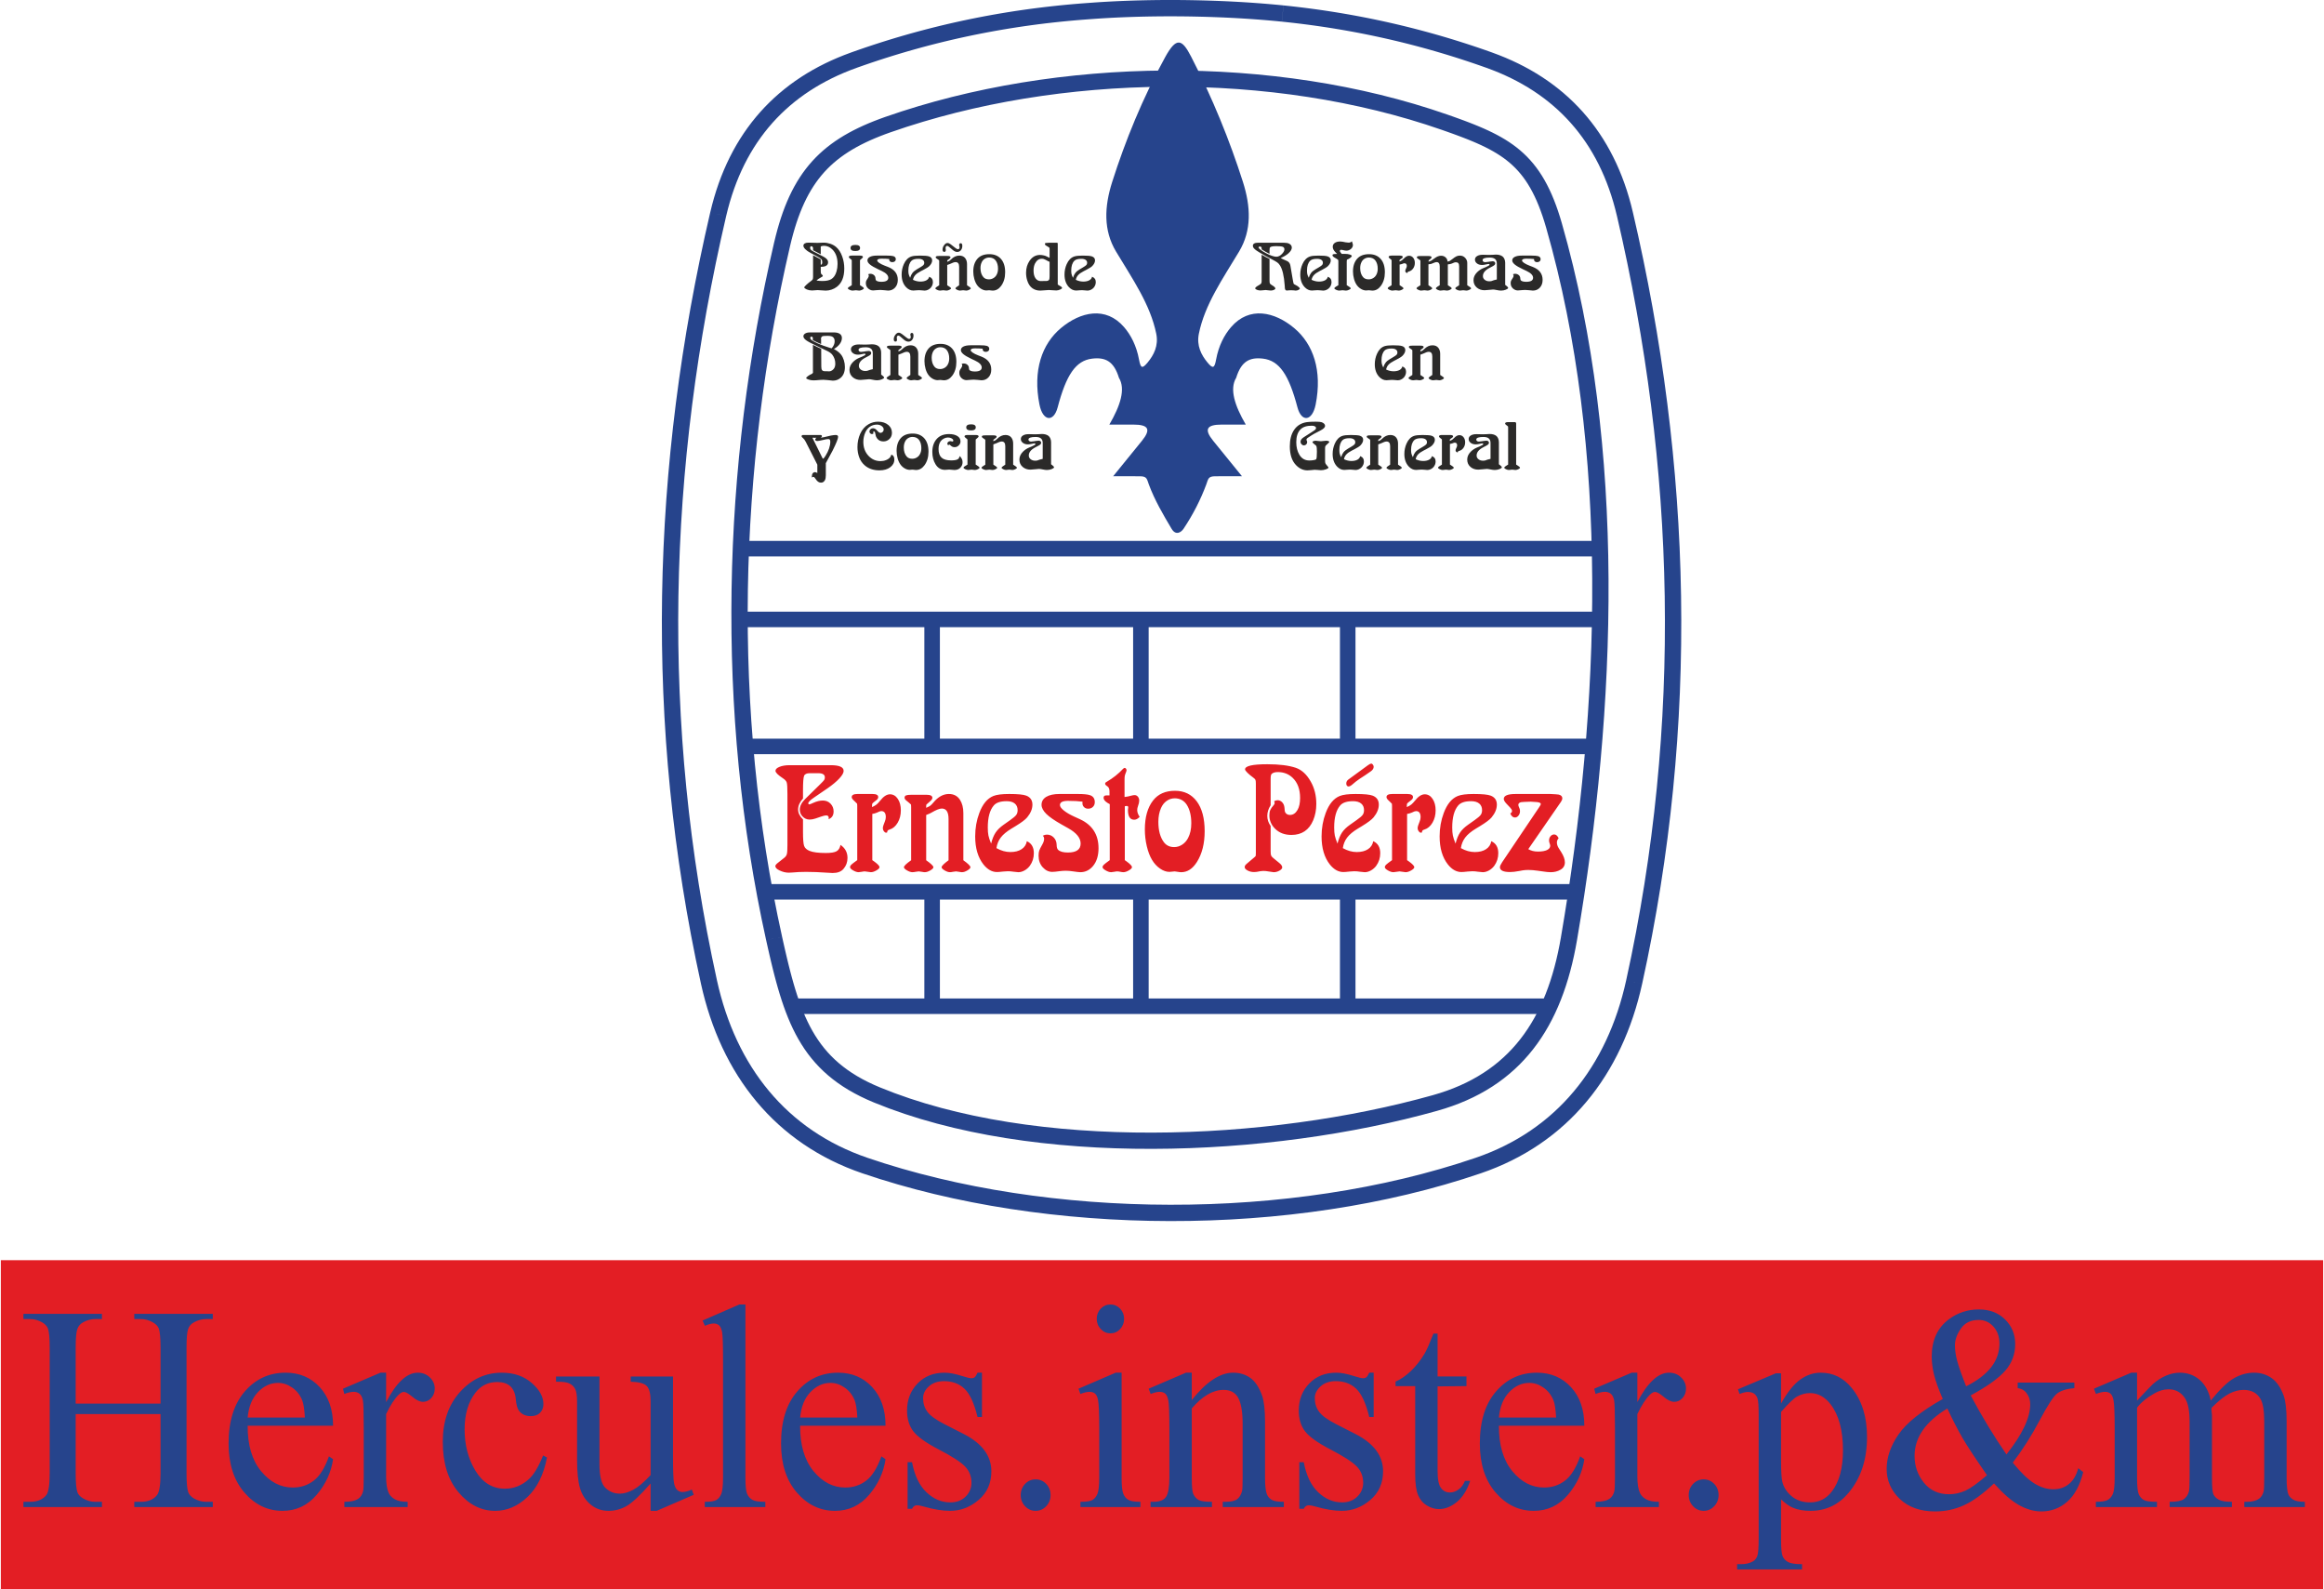 <?xml version="1.0" encoding="UTF-8"?>
<!DOCTYPE svg PUBLIC "-//W3C//DTD SVG 1.0//EN" "http://www.w3.org/TR/2001/REC-SVG-20010904/DTD/svg10.dtd">
<!-- Creator: CorelDRAW X8 -->
<svg xmlns="http://www.w3.org/2000/svg" xml:space="preserve" width="648px" height="443px" version="1.0" style="shape-rendering:geometricPrecision; text-rendering:geometricPrecision; image-rendering:optimizeQuality; fill-rule:evenodd; clip-rule:evenodd"
viewBox="0 0 646647 442395"
 xmlns:xlink="http://www.w3.org/1999/xlink">
 <defs>
  <style type="text/css">
   <![CDATA[
    .fil2 {fill:#26448C}
    .fil4 {fill:#E31E24}
    .fil1 {fill:#26448C;fill-rule:nonzero}
    .fil0 {fill:#2B2A29;fill-rule:nonzero}
    .fil3 {fill:#E31E24;fill-rule:nonzero}
   ]]>
  </style>
 </defs>
 <g id="Capa_x0020_1">
  <g id="_2186869590880">
   <path class="fil0" d="M228304 73660c45,17 73,27 83,27 89,0 166,-66 236,-195 67,-130 101,-276 101,-445 0,-396 -80,-689 -242,-874 -162,-189 -566,-455 -1216,-797l-1857 -1000c-598,-319 -1070,-654 -1417,-1006 -347,-352 -519,-674 -519,-967 0,-265 121,-470 363,-624 246,-153 573,-229 990,-229 356,0 853,10 1495,33 574,17 926,26 1063,26 275,0 599,-9 971,-33 362,-16 611,-26 748,-26 633,0 1257,107 1872,315 613,213 1141,503 1580,871 736,618 1312,1507 1729,2673 379,1046 569,2155 569,3338 0,2364 -694,4068 -2081,5114 -423,322 -907,578 -1454,764 -547,183 -1082,275 -1607,275 -172,0 -402,-13 -681,-39 -653,-67 -1183,-100 -1594,-100 -312,0 -749,31 -1308,89 -80,8 -182,11 -307,11 -506,0 -982,-97 -1437,-292 -182,-79 -338,-174 -475,-282 -136,-114 -206,-201 -206,-267 0,-115 191,-355 572,-713 386,-363 837,-731 1359,-1110 223,-156 369,-305 433,-452 67,-149 99,-388 99,-727l0 -5954 2138 1149 0 1447zm0 631l0 1140c0,319 23,545 64,677 45,133 134,250 270,345 160,117 239,227 239,329 0,137 -114,253 -340,342 -673,363 -1143,692 -1410,984 604,83 1139,123 1601,123 1078,0 1900,-166 2470,-496 695,-401 1199,-1132 1503,-2185 189,-654 281,-1348 281,-2082 0,-1740 -493,-3092 -1480,-4052 -684,-660 -1451,-989 -2300,-989 -293,0 -592,59 -898,175l0 2179 -2138 -1109 0 -534c0,-166 -45,-307 -137,-419 -92,-117 -201,-173 -324,-173 -240,0 -360,146 -360,439 0,219 69,404 213,558 143,148 413,329 805,528l2575 1319c493,251 850,510 1072,772 226,263 337,559 337,887 0,512 -270,867 -808,1070 -296,110 -710,166 -1235,172zm10928 5109c85,53 175,106 261,155 538,319 808,562 808,721 0,119 -156,252 -467,402 -313,150 -590,222 -832,222 -107,0 -260,-16 -467,-50 -200,-33 -354,-49 -457,-49 -107,0 -259,16 -459,49 -201,34 -356,50 -468,50 -242,0 -519,-72 -831,-222 -311,-150 -468,-283 -468,-402 0,-103 61,-202 182,-302 125,-95 427,-289 907,-574l0 -6772c0,-150 -8,-236 -19,-256 -13,-23 -103,-100 -268,-229l-277 -226c-171,-136 -257,-260 -257,-372 0,-259 290,-389 869,-389l2195 0c579,0 868,130 868,393 0,95 -85,218 -261,368l-251 226c-174,129 -270,206 -285,233 -17,26 -23,109 -23,252l0 6772zm-1279 -11213c865,0 1298,282 1298,847 0,565 -442,847 -1328,847 -883,0 -1326,-282 -1326,-847 0,-565 452,-847 1356,-847zm3536 8171c206,-93 404,-139 598,-139 410,0 753,122 1034,368 276,243 417,550 422,927 8,287 81,487 217,597 280,226 765,339 1449,339 1263,0 1897,-373 1897,-1120 0,-694 -615,-1328 -1840,-1906l-1007 -475c-1033,-488 -1784,-923 -2255,-1311 -468,-393 -703,-768 -703,-1130 0,-428 235,-761 703,-996 468,-236 1123,-356 1963,-356l2695 0c876,0 1480,50 1818,146 483,136 726,426 726,874 0,240 -93,436 -275,584 -184,154 -419,229 -712,229 -242,0 -442,-62 -605,-191 -162,-131 -242,-290 -242,-482 0,-50 4,-120 10,-203 -572,-66 -1292,-99 -2160,-99 -793,0 -1190,175 -1190,525 0,188 190,411 569,669 378,260 887,512 1527,759l891 341c1828,715 2740,1916 2740,3607 0,920 -270,1657 -811,2208 -510,519 -1143,777 -1900,777 -169,0 -535,-37 -1097,-106 -386,-50 -742,-73 -1064,-73 -274,0 -557,17 -849,47 -545,62 -930,93 -1155,93 -523,0 -987,-190 -1398,-565 -417,-382 -624,-867 -624,-1448 0,-262 32,-472 96,-634 67,-162 223,-428 477,-797 166,-247 248,-475 248,-682 0,-148 -62,-275 -193,-377zm17005 680c691,259 1038,754 1038,1488 0,592 -197,1116 -595,1577 -213,239 -474,433 -783,578 -311,147 -617,219 -924,219 -116,0 -362,-19 -733,-62 -287,-37 -558,-57 -813,-57 -203,0 -435,13 -696,36 -453,44 -761,64 -923,64 -745,0 -1413,-316 -2011,-943 -818,-871 -1228,-2036 -1228,-3498 0,-1029 203,-2002 613,-2919 491,-1103 1184,-1807 2078,-2112 491,-169 1280,-253 2368,-253 1266,0 2107,70 2524,207 607,199 913,570 913,1119 0,531 -261,1063 -782,1593 -281,280 -851,641 -1716,1083l-614 313c-713,362 -1242,731 -1585,1109 -341,376 -557,817 -643,1322 690,325 1378,488 2062,488 688,0 1248,-120 1677,-360 429,-238 688,-567 773,-992zm-5305 299c169,-565 389,-1019 662,-1368 274,-350 678,-678 1213,-990l952 -565c455,-268 754,-481 897,-641 143,-159 214,-358 214,-598 0,-358 -141,-633 -424,-829 -283,-197 -685,-292 -1206,-292 -910,0 -1547,175 -1907,527 -594,578 -894,1494 -894,2751 0,408 32,743 96,1002 64,260 197,595 397,1003zm10331 -3564l0 5640c712,422 1069,710 1069,867 0,115 -153,248 -458,398 -306,150 -580,222 -815,222 -111,0 -265,-16 -458,-50 -201,-33 -350,-49 -450,-49 -101,0 -251,16 -451,49 -195,34 -349,50 -469,50 -234,0 -508,-72 -813,-222 -306,-150 -459,-283 -459,-398 0,-157 356,-445 1070,-867l0 -6649c0,-176 -7,-273 -19,-293 -13,-19 -109,-88 -287,-216l-446 -307c-150,-97 -223,-210 -223,-333 0,-136 73,-230 223,-283 150,-48 408,-76 780,-76l2253 0c579,0 869,127 869,379 0,117 -82,239 -251,368l-300 226c-194,129 -302,209 -328,242 -26,34 -37,114 -37,243l0 167c279,-101 483,-187 611,-267 123,-75 283,-212 467,-401 698,-704 1458,-1057 2291,-1057 726,0 1273,243 1646,724 334,436 502,986 502,1652l0 5881c701,422 1050,710 1050,867 0,115 -149,248 -448,398 -296,150 -564,222 -799,222 -112,0 -264,-16 -458,-50 -190,-33 -338,-49 -436,-49 -95,0 -242,16 -440,49 -187,34 -337,50 -448,50 -236,0 -502,-72 -798,-222 -300,-150 -450,-283 -450,-398 0,-150 345,-439 1032,-867l0 -5135c0,-874 -334,-1308 -1002,-1308 -334,0 -851,172 -1550,518 -159,80 -417,176 -770,285zm957 -5765l1337 1037c286,225 506,338 656,338 324,0 487,-175 487,-525 0,-60 -7,-122 -20,-195l-66 -273c-19,-82 -29,-163 -29,-232 0,-130 42,-236 121,-322 82,-84 184,-126 309,-126 299,0 449,245 449,740 0,495 -138,904 -412,1222 -266,312 -604,469 -1008,469 -398,0 -799,-174 -1203,-515l-1076 -917c-204,-176 -382,-262 -531,-262 -125,0 -226,56 -309,165 -79,111 -121,243 -121,406 0,50 3,93 9,126l39 309c6,33 10,84 10,156 0,342 -141,512 -418,512 -321,0 -480,-216 -480,-652 0,-428 146,-841 440,-1232 292,-392 597,-588 916,-588 302,0 601,120 900,359zm10728 12793c-60,0 -201,9 -420,33 -137,16 -258,27 -363,27 -456,0 -917,-137 -1391,-409 -470,-271 -868,-634 -1194,-1089 -320,-448 -581,-1013 -772,-1697 -195,-684 -290,-1381 -290,-2095 0,-1529 408,-2731 1222,-3607 745,-804 1829,-1205 3255,-1205 1368,0 2444,437 3227,1315 783,879 1174,2122 1174,3715 0,1545 -385,2826 -1155,3845 -637,845 -1409,1266 -2322,1266 -144,0 -294,-13 -450,-39 -285,-40 -457,-60 -521,-60zm15 -9107c-442,0 -845,106 -1205,323 -363,212 -643,511 -845,897 -260,497 -390,1068 -390,1713 0,1082 276,1932 830,2551 362,395 870,594 1515,594 423,0 821,-99 1186,-302 371,-199 663,-479 879,-827 319,-508 478,-1119 478,-1833 0,-940 -220,-1708 -662,-2299 -408,-530 -1003,-803 -1786,-817zm19078 7532c481,270 802,469 961,589 162,123 242,235 242,338 0,150 -185,306 -555,465 -371,163 -725,243 -1068,243 -210,0 -478,-14 -802,-44 -529,-49 -958,-76 -1286,-76 -362,0 -875,34 -1539,104 -348,36 -631,55 -848,55 -808,0 -1521,-209 -2134,-630 -672,-462 -1165,-1196 -1474,-2198 -214,-685 -319,-1392 -319,-2133 0,-1279 324,-2387 971,-3327 745,-1090 1712,-1635 2903,-1635 273,0 579,33 922,104 341,66 596,142 764,225 436,229 767,386 990,478l0 -2550c0,-136 -13,-223 -39,-260 -25,-37 -114,-101 -270,-198l-729 -442c-175,-107 -261,-229 -261,-372 0,-177 55,-283 162,-313 112,-33 491,-60 1137,-79l1906 0c156,0 257,19 298,56 45,36 68,126 68,276l0 11324zm-2272 -6332c-313,-127 -665,-306 -1064,-538 -359,-216 -728,-322 -1100,-322 -795,0 -1419,428 -1875,1284 -286,545 -429,1216 -429,2014 0,909 182,1620 544,2140 367,519 865,779 1499,779 67,0 308,-7 718,-20 23,0 135,0 326,0 129,0 257,0 381,0 391,0 668,-104 831,-309 111,-141 169,-465 169,-973l0 -4055zm11822 4144c690,259 1037,754 1037,1488 0,592 -197,1116 -595,1577 -213,239 -474,433 -783,578 -311,147 -617,219 -923,219 -117,0 -362,-19 -734,-62 -287,-37 -558,-57 -813,-57 -203,0 -435,13 -696,36 -452,44 -760,64 -923,64 -744,0 -1413,-316 -2011,-943 -818,-871 -1228,-2036 -1228,-3498 0,-1029 203,-2002 613,-2919 491,-1103 1185,-1807 2079,-2112 490,-169 1279,-253 2367,-253 1267,0 2108,70 2524,207 607,199 913,570 913,1119 0,531 -261,1063 -782,1593 -281,280 -850,641 -1716,1083l-614 313c-713,362 -1242,731 -1585,1109 -341,376 -557,817 -643,1322 692,325 1378,488 2062,488 688,0 1248,-120 1677,-360 431,-238 688,-567 774,-992zm-5304 299c167,-565 387,-1019 660,-1368 274,-350 679,-678 1213,-990l952 -565c455,-268 755,-481 897,-641 143,-159 214,-358 214,-598 0,-358 -140,-633 -424,-829 -283,-197 -685,-292 -1206,-292 -910,0 -1547,175 -1906,527 -595,578 -894,1494 -894,2751 0,408 32,743 95,1002 64,260 197,595 399,1003zm-66570 19831c862,454 1524,973 1986,1557 334,431 597,956 784,1564 193,611 287,1239 287,1887 0,1330 -394,2334 -1183,3008 -611,526 -1334,788 -2174,788 -236,0 -770,-57 -1604,-170 -353,-46 -700,-70 -1033,-70 -444,0 -1117,44 -2024,132 -182,18 -437,27 -765,27 -489,0 -976,-86 -1454,-261 -360,-127 -538,-260 -538,-396 0,-116 163,-292 484,-532 324,-239 669,-437 1034,-596 156,-75 264,-167 326,-287 63,-119 75,-249 37,-392 -7,-20 -9,-33 -9,-36l0 -7392c763,401 1531,772 2300,1109l28 4937c0,482 74,817 223,1010 150,190 408,286 774,286l633 0c26,0 77,6 150,20 632,110 1180,-93 1642,-614 315,-359 474,-861 474,-1511 0,-918 -267,-1730 -802,-2448 -305,-415 -805,-784 -1501,-1109l-2967 -1424c-1448,-689 -2393,-1196 -2835,-1522 -516,-382 -774,-753 -774,-1110 0,-318 166,-576 500,-779 334,-203 767,-302 1295,-302l6667 0c723,0 1274,128 1658,391 398,266 598,648 598,1149 0,569 -191,1112 -570,1641 -378,527 -929,1010 -1647,1445zm-643 -187c566,-631 849,-1291 849,-1979 0,-528 -165,-920 -493,-1172 -279,-223 -785,-333 -1522,-333 -782,0 -1263,47 -1435,137 -126,60 -225,179 -298,355 -77,176 -90,318 -38,432 6,13 9,23 9,29l0 1332c-777,-322 -1550,-687 -2314,-1089l0 -282c0,-7 6,-27 19,-60 32,-169 9,-316 -66,-442 -77,-129 -178,-192 -307,-192 -234,0 -352,113 -352,342 0,230 142,451 430,664 287,213 836,505 1651,877 923,418 1973,807 3147,1166l720 215zm13794 7304c148,108 256,192 322,242 334,263 499,455 499,584 0,169 -216,339 -645,508 -433,170 -872,252 -1321,252 -340,0 -754,-53 -1237,-159 -450,-93 -777,-139 -986,-139 -227,0 -564,31 -1016,90 -599,73 -1051,109 -1362,109 -838,0 -1547,-239 -2123,-717 -634,-525 -952,-1219 -952,-2079 0,-811 331,-1544 994,-2206 489,-484 1037,-856 1644,-1116l862 -358c654,-279 975,-495 968,-644 -6,-129 -102,-193 -289,-193 -86,0 -178,13 -276,40l-459 96c-394,97 -752,143 -1059,143 -535,0 -978,-119 -1331,-362 -436,-299 -652,-670 -652,-1122 0,-429 210,-768 626,-1013 418,-246 977,-362 1681,-342l913 20 112 9c323,20 896,11 1719,-29l437 -30c131,-13 243,-20 335,-20 799,0 1419,176 1867,525 221,169 395,415 530,734 133,322 199,660 199,1019l0 6158zm-2328 -1509l0 -4397c0,-578 -159,-1006 -481,-1284 -321,-280 -818,-419 -1492,-419 -1333,0 -1999,243 -1999,721 0,169 66,305 200,409 134,101 316,154 541,154 191,0 468,-29 825,-92l429 -73c369,-63 640,-93 815,-93 212,0 388,53 521,159 135,107 201,247 201,416 0,166 -57,312 -171,435 -116,122 -326,265 -631,428l-849 448c-1191,629 -1785,1379 -1785,2255 0,416 167,758 508,1030 338,271 765,408 1280,408 229,0 401,-13 508,-36 109,-26 367,-116 778,-269 88,-30 352,-97 802,-200zm7133 -4031l0 5639c713,422 1070,710 1070,867 0,116 -153,249 -459,399 -305,149 -579,221 -815,221 -110,0 -263,-16 -457,-49 -201,-33 -351,-50 -448,-50 -103,0 -253,17 -453,50 -194,33 -349,49 -467,49 -236,0 -510,-72 -815,-221 -306,-150 -458,-283 -458,-399 0,-157 356,-445 1069,-867l0 -6649c0,-176 -6,-272 -19,-292 -13,-19 -108,-89 -287,-216l-446 -308c-150,-97 -223,-210 -223,-333 0,-135 73,-230 223,-283 150,-48 408,-75 780,-75l2253 0c579,0 869,126 869,378 0,116 -83,239 -251,368l-300 227c-193,128 -302,209 -327,242 -26,34 -39,113 -39,243l0 166c280,-100 484,-186 611,-267 124,-76 284,-212 469,-401 697,-704 1456,-1057 2290,-1057 726,0 1274,243 1646,725 335,435 502,986 502,1650l0 5882c701,422 1050,710 1050,867 0,116 -149,249 -448,399 -296,149 -563,221 -799,221 -111,0 -264,-16 -457,-49 -191,-33 -339,-50 -437,-50 -95,0 -242,17 -439,50 -187,33 -337,49 -449,49 -235,0 -502,-72 -799,-221 -298,-150 -448,-283 -448,-399 0,-150 344,-439 1031,-867l0 -5134c0,-874 -334,-1308 -1002,-1308 -334,0 -851,172 -1550,517 -160,79 -417,176 -771,286zm958 -5766l1337 1037c286,225 507,337 655,337 325,0 488,-175 488,-523 0,-60 -6,-123 -19,-196l-68 -272c-18,-83 -28,-163 -28,-233 0,-130 41,-236 122,-322 81,-84 184,-127 308,-127 299,0 449,246 449,742 0,494 -137,903 -411,1222 -267,311 -605,468 -1009,468 -398,0 -799,-173 -1203,-514l-1076 -918c-203,-176 -382,-262 -531,-262 -125,0 -226,57 -309,165 -79,111 -120,243 -120,406 0,51 3,93 8,126l39 309c7,33 9,83 9,156 0,342 -139,512 -416,512 -322,0 -480,-216 -480,-651 0,-428 145,-841 439,-1233 292,-391 598,-587 916,-587 302,0 602,119 900,358zm10728 12793c-60,0 -201,10 -420,33 -137,17 -258,27 -363,27 -454,0 -917,-136 -1391,-409 -471,-271 -868,-633 -1192,-1089 -322,-448 -583,-1013 -774,-1697 -194,-684 -290,-1381 -290,-2096 0,-1527 408,-2729 1223,-3607 744,-803 1829,-1205 3255,-1205 1367,0 2443,439 3226,1316 783,879 1175,2121 1175,3716 0,1544 -386,2826 -1156,3845 -636,844 -1409,1265 -2322,1265 -143,0 -293,-13 -450,-39 -285,-40 -457,-60 -521,-60zm15 -9107c-442,0 -846,106 -1205,324 -364,212 -643,510 -844,896 -260,498 -391,1069 -391,1714 0,1081 277,1932 830,2550 363,395 869,594 1515,594 424,0 822,-99 1187,-302 370,-199 662,-479 878,-826 318,-509 478,-1120 478,-1833 0,-940 -220,-1708 -662,-2299 -407,-532 -1003,-804 -1786,-818zm5881 4663c207,-92 405,-139 598,-139 411,0 755,122 1035,369 277,242 416,551 423,927 6,288 79,487 216,597 281,226 764,338 1448,338 1264,0 1897,-371 1897,-1119 0,-694 -613,-1328 -1839,-1906l-1006 -474c-1034,-489 -1786,-924 -2256,-1313 -469,-392 -703,-767 -703,-1129 0,-428 234,-761 703,-995 468,-236 1124,-357 1964,-357l2695 0c875,0 1479,50 1816,147 485,135 727,426 727,874 0,238 -92,435 -274,584 -185,153 -421,228 -714,228 -241,0 -442,-62 -603,-192 -163,-130 -242,-289 -242,-481 0,-50 2,-119 9,-203 -573,-66 -1293,-99 -2161,-99 -792,0 -1190,176 -1190,524 0,190 190,413 570,671 379,259 888,512 1527,757l891 342c1827,715 2740,1917 2740,3607 0,920 -270,1657 -812,2208 -509,519 -1141,777 -1899,777 -169,0 -535,-36 -1098,-106 -385,-49 -742,-73 -1064,-73 -273,0 -556,18 -849,47 -544,63 -929,93 -1155,93 -522,0 -987,-189 -1397,-565 -417,-382 -623,-866 -623,-1448 0,-262 31,-472 95,-633 66,-163 222,-430 477,-798 166,-246 248,-475 248,-681 0,-149 -63,-275 -194,-379z"/>
   <path class="fil0" d="M229717 128933l0 3368c0,591 -82,1046 -251,1368 -252,469 -614,700 -1096,700 -566,0 -1055,-331 -1466,-992 -163,-253 -290,-418 -382,-497 -96,-84 -206,-124 -337,-124 -111,0 -267,64 -467,189 69,-132 107,-219 116,-259 10,-43 20,-170 33,-375 12,-243 98,-448 257,-618 160,-169 347,-252 563,-252 170,0 389,80 663,239l0 -2318 -3218 -6343c-267,-512 -513,-854 -736,-1020 -193,-169 -313,-282 -355,-339 -42,-53 -65,-132 -65,-229 0,-222 148,-332 440,-332l4777 0c289,0 436,110 436,332 0,156 -122,299 -363,432l936 -156c1533,-405 2618,-608 3261,-608 450,0 671,176 671,525 0,494 -508,1770 -1530,3822 -194,390 -820,1552 -1887,3487zm-2628 -7064c-188,5 -318,7 -391,7 -188,0 -427,-2 -720,-13l2750 5559c86,183 161,273 223,273 114,0 333,-260 667,-780 894,-1428 1340,-2747 1340,-3956 0,-262 -41,-448 -127,-558 -86,-110 -229,-166 -430,-166 -193,0 -401,20 -613,63l-481 110c-1038,242 -1674,365 -1913,365 -424,0 -636,-136 -636,-409 0,-146 111,-312 331,-495zm20866 4693c193,70 321,134 375,183 309,242 461,644 461,1209 0,856 -397,1577 -1194,2162 -746,551 -1736,827 -2968,827 -1689,0 -3078,-485 -4159,-1458 -653,-591 -1136,-1306 -1449,-2142 -334,-901 -502,-1856 -502,-2870 0,-1335 255,-2570 764,-3706 541,-1199 1327,-2092 2361,-2683 803,-462 1677,-691 2628,-691 1187,0 2152,322 2890,963 639,558 961,1268 961,2132 0,687 -226,1255 -674,1704 -474,468 -1041,701 -1703,701 -805,0 -1419,-319 -1843,-960 -120,-183 -200,-339 -244,-469 -45,-133 -119,-451 -223,-960 -51,-256 -166,-382 -347,-382 -131,0 -197,73 -197,216 0,80 38,190 111,326 -150,116 -299,177 -449,177 -188,0 -350,-71 -487,-214 -137,-143 -207,-309 -207,-498 0,-245 99,-459 293,-634 198,-180 430,-269 697,-269 386,0 742,186 1070,554l270 287c255,288 512,435 767,435 228,0 432,-94 610,-276 175,-186 265,-399 265,-638 0,-375 -188,-701 -561,-980 -365,-266 -811,-399 -1332,-399 -752,0 -1419,206 -2006,622 -496,352 -897,857 -1203,1518 -378,829 -569,1721 -569,2667 0,1567 474,2855 1420,3868 926,993 2045,1488 3360,1488 547,0 1066,-96 1554,-292 489,-195 862,-459 1126,-784 124,-156 235,-402 334,-734zm5896 4182c-60,0 -200,9 -420,33 -137,16 -257,26 -362,26 -455,0 -916,-136 -1390,-408 -472,-272 -870,-634 -1194,-1089 -322,-448 -583,-1013 -774,-1697 -193,-685 -290,-1382 -290,-2096 0,-1528 408,-2731 1223,-3607 744,-804 1830,-1206 3256,-1206 1368,0 2443,439 3227,1316 782,879 1173,2121 1173,3716 0,1544 -384,2826 -1156,3845 -635,843 -1409,1266 -2322,1266 -143,0 -293,-13 -448,-40 -287,-39 -459,-59 -523,-59zm17 -9107c-443,0 -847,106 -1207,322 -362,212 -643,512 -843,897 -261,498 -392,1069 -392,1714 0,1082 277,1932 830,2550 364,395 870,595 1516,595 424,0 821,-99 1187,-302 369,-201 661,-479 878,-827 318,-508 477,-1119 477,-1833 0,-940 -219,-1708 -661,-2299 -408,-532 -1002,-803 -1785,-817zm13247 5315c22,115 88,241 194,377 321,382 480,837 480,1362 0,604 -213,1118 -642,1548 -405,401 -949,604 -1629,604 -169,0 -401,-19 -701,-56 -321,-43 -573,-63 -754,-63 -131,0 -312,13 -550,40 -242,26 -449,39 -623,39 -1118,0 -1990,-511 -2618,-1535 -600,-979 -903,-2124 -903,-3443 0,-1501 410,-2714 1232,-3633 805,-901 1954,-1351 3436,-1351 933,0 1691,175 2276,528 601,361 903,866 903,1510 0,376 -126,711 -381,1003 -343,403 -758,604 -1251,604 -254,0 -471,-42 -645,-126 -179,-86 -401,-256 -669,-511 -57,-53 -124,-80 -203,-80 -116,0 -188,80 -227,242 -193,-172 -290,-335 -290,-485 0,-205 80,-375 240,-510 158,-137 363,-203 604,-203 89,0 175,13 254,36 150,44 259,64 319,64 163,0 245,-93 245,-276 0,-212 -150,-408 -449,-582 -299,-172 -640,-259 -1018,-259 -388,0 -767,93 -1136,283 -373,189 -671,438 -903,750 -398,538 -599,1262 -599,2168 0,1106 280,1911 844,2416 562,507 1460,761 2691,761 1108,0 1798,-181 2073,-536 40,-57 120,-216 231,-474 32,-70 86,-143 169,-212zm4334 2390c85,53 175,107 261,156 538,319 809,562 809,721 0,119 -157,252 -468,402 -311,150 -590,222 -830,222 -109,0 -261,-17 -469,-50 -200,-33 -354,-49 -457,-49 -106,0 -259,16 -459,49 -201,33 -356,50 -468,50 -241,0 -519,-72 -831,-222 -311,-150 -468,-283 -468,-402 0,-103 61,-203 183,-302 124,-97 426,-289 906,-575l0 -6772c0,-149 -6,-235 -19,-255 -12,-24 -102,-100 -268,-229l-276 -226c-172,-136 -258,-260 -258,-373 0,-258 290,-388 869,-388l2195 0c579,0 869,130 869,393 0,95 -86,218 -260,368l-253 226c-174,129 -270,205 -285,232 -17,26 -23,109 -23,252l0 6772zm-1279 -11212c865,0 1298,282 1298,847 0,565 -442,847 -1327,847 -884,0 -1327,-282 -1327,-847 0,-565 452,-847 1356,-847zm6193 5586l0 5639c713,423 1069,710 1069,867 0,116 -152,249 -458,399 -305,150 -579,222 -815,222 -111,0 -264,-17 -457,-50 -201,-33 -351,-49 -450,-49 -101,0 -251,16 -452,49 -194,33 -349,50 -468,50 -235,0 -508,-72 -814,-222 -305,-150 -459,-283 -459,-399 0,-157 357,-444 1070,-867l0 -6649c0,-175 -7,-272 -19,-292 -13,-20 -108,-90 -286,-216l-446 -309c-150,-95 -223,-209 -223,-331 0,-136 73,-230 223,-283 150,-50 408,-76 780,-76l2252 0c580,0 870,126 870,378 0,116 -83,239 -252,369l-299 225c-195,130 -303,210 -328,243 -26,33 -38,113 -38,243l0 166c280,-100 484,-186 611,-266 124,-77 283,-213 467,-401 699,-705 1458,-1057 2292,-1057 725,0 1273,243 1646,724 333,435 502,986 502,1650l0 5882c701,423 1050,710 1050,867 0,116 -149,249 -448,399 -297,150 -564,222 -799,222 -112,0 -264,-17 -459,-50 -190,-33 -337,-49 -435,-49 -96,0 -243,16 -440,49 -188,33 -337,50 -448,50 -236,0 -503,-72 -799,-222 -299,-150 -449,-283 -449,-399 0,-149 344,-438 1032,-867l0 -5134c0,-874 -335,-1308 -1003,-1308 -333,0 -850,172 -1550,518 -159,79 -416,175 -770,285zm16077 5540c146,109 255,193 321,242 334,263 500,455 500,584 0,170 -217,338 -647,508 -432,170 -871,253 -1319,253 -341,0 -755,-53 -1239,-160 -448,-93 -776,-139 -986,-139 -226,0 -564,30 -1015,90 -598,73 -1051,110 -1363,110 -837,0 -1546,-240 -2122,-717 -634,-525 -952,-1220 -952,-2080 0,-810 331,-1544 994,-2206 489,-484 1038,-856 1645,-1115l862 -359c652,-278 973,-494 967,-644 -7,-130 -102,-192 -290,-192 -86,0 -177,13 -276,40l-459 95c-394,97 -751,143 -1059,143 -534,0 -978,-119 -1330,-362 -437,-298 -653,-671 -653,-1122 0,-429 210,-768 628,-1013 416,-246 977,-362 1680,-342l912 20 113 9c324,21 897,11 1718,-29l439 -29c130,-13 242,-21 334,-21 798,0 1419,176 1868,525 219,169 394,416 528,734 134,322 201,661 201,1019l0 6158zm-2330 -1508l0 -4398c0,-577 -159,-1006 -481,-1285 -321,-279 -817,-418 -1492,-418 -1333,0 -1998,242 -1998,721 0,170 67,305 201,408 133,103 314,156 540,156 191,0 468,-30 824,-92l430 -73c369,-64 640,-94 815,-94 213,0 389,54 522,160 133,106 201,246 201,415 0,166 -58,312 -173,435 -114,123 -324,266 -629,428l-851 448c-1190,629 -1784,1378 -1784,2256 0,415 168,757 508,1029 337,272 764,409 1280,409 228,0 401,-13 509,-37 108,-26 366,-117 776,-269 90,-29 354,-97 802,-199z"/>
   <path class="fil0" d="M356386 71831l477 262c179,100 602,285 1267,565 519,230 834,651 939,1265l624 3670c44,272 79,479 111,621 58,259 90,405 92,438 39,229 86,369 147,425 57,53 283,180 674,372 230,113 453,262 665,456 214,188 322,331 322,421 0,129 -127,259 -382,385 -255,127 -512,189 -773,189 -73,0 -243,-19 -503,-59 -216,-27 -471,-40 -765,-40 -283,0 -527,13 -724,37 -230,29 -389,43 -475,43 -334,0 -518,-239 -550,-718l-38 -654c-192,-2727 -640,-4613 -1349,-5662 -205,-332 -453,-602 -745,-807 -293,-210 -900,-551 -1820,-1033l-1455 -760c-1321,-755 -2138,-1247 -2453,-1472 -382,-265 -650,-501 -809,-704 -158,-198 -238,-415 -238,-644 0,-571 503,-857 1511,-857l6979 0c742,0 1279,90 1617,272 493,256 738,614 738,1084 0,494 -305,1019 -916,1579 -516,475 -1239,918 -2168,1326zm-3121 -1166c-748,-358 -1481,-773 -2196,-1245l0 -256c0,-359 -166,-538 -497,-538 -98,0 -184,26 -254,77 -74,53 -108,115 -108,185 0,144 193,366 581,668 392,299 904,621 1537,956 523,286 1048,518 1569,694 522,179 940,270 1251,270 630,0 1209,-323 1747,-964 341,-402 513,-770 513,-1099 0,-352 -153,-588 -462,-707 -308,-120 -907,-179 -1798,-179 -862,0 -1413,90 -1651,271 -93,75 -157,167 -185,282 -32,113 -47,313 -47,602l0 983zm0 1409l0 5954c0,454 35,747 101,883 71,136 268,302 598,495 615,362 924,664 924,903 0,139 -135,273 -399,393 -263,119 -553,179 -872,179 -180,0 -401,-20 -664,-60 -379,-53 -640,-80 -783,-80 -125,0 -401,27 -831,76 -232,30 -439,44 -627,44 -350,0 -674,-64 -980,-190 -305,-126 -458,-262 -458,-411 0,-200 327,-482 981,-844 343,-186 566,-349 664,-488 99,-139 150,-355 150,-644l0 -7377c672,415 1403,805 2196,1167zm16225 4964c691,259 1038,754 1038,1488 0,592 -197,1116 -594,1577 -214,239 -475,433 -784,578 -311,147 -617,219 -923,219 -117,0 -362,-19 -734,-62 -286,-37 -558,-57 -813,-57 -202,0 -435,13 -695,36 -453,44 -762,64 -924,64 -744,0 -1413,-316 -2011,-943 -817,-871 -1228,-2036 -1228,-3498 0,-1029 203,-2002 613,-2919 491,-1103 1185,-1807 2079,-2112 490,-169 1278,-253 2367,-253 1267,0 2107,70 2524,207 608,199 913,570 913,1119 0,531 -261,1063 -782,1593 -281,280 -850,641 -1716,1083l-613 313c-714,362 -1242,731 -1586,1109 -341,376 -556,817 -643,1322 690,325 1378,488 2062,488 688,0 1248,-120 1677,-360 430,-238 688,-567 773,-992zm-5304 299c168,-565 388,-1019 662,-1368 273,-350 678,-678 1212,-990l952 -565c455,-268 755,-481 898,-641 142,-159 213,-358 213,-598 0,-358 -140,-633 -423,-829 -284,-197 -686,-292 -1207,-292 -911,0 -1546,175 -1906,527 -595,578 -894,1494 -894,2751 0,408 32,743 95,1002 64,260 197,595 398,1003zm12004 -10176c44,150 102,322 174,516 80,215 118,394 118,537 0,414 -185,780 -554,1096 -368,316 -795,471 -1281,471 -233,0 -560,-56 -987,-172 -156,-43 -289,-66 -401,-66 -271,0 -405,102 -405,312 0,117 52,240 153,368l357 455 903 0c517,0 965,59 1344,180 378,119 566,262 566,426 0,95 -124,248 -375,454 -249,210 -484,355 -710,438 -162,59 -258,112 -287,166 -28,50 -41,202 -41,456l0 6604c86,51 179,104 270,157 558,322 837,564 837,717 0,119 -159,252 -478,402 -317,150 -600,222 -849,222 -114,0 -270,-16 -477,-50 -207,-33 -363,-49 -468,-49 -105,0 -260,16 -468,49 -206,34 -362,50 -476,50 -249,0 -532,-72 -851,-222 -318,-150 -477,-283 -477,-402 0,-143 159,-309 475,-505 18,-6 228,-129 632,-369l0 -6565c0,-245 -19,-401 -53,-465 -39,-67 -170,-166 -392,-302l-687 -409c-341,-209 -510,-412 -510,-615 0,-198 204,-309 611,-327l678 -30 -480 -488c-488,-499 -732,-997 -732,-1489 0,-455 184,-817 557,-1083 372,-265 878,-398 1525,-398 203,0 413,20 626,56l898 177c315,56 592,86 832,86 383,0 676,-129 883,-389zm4744 13640c-61,0 -201,9 -420,33 -137,16 -259,27 -362,27 -456,0 -917,-137 -1392,-409 -471,-271 -868,-634 -1193,-1089 -322,-448 -582,-1013 -773,-1697 -194,-684 -291,-1381 -291,-2095 0,-1529 409,-2731 1224,-3607 744,-804 1829,-1205 3255,-1205 1368,0 2444,437 3227,1315 782,879 1174,2122 1174,3715 0,1545 -386,2826 -1156,3845 -636,845 -1410,1266 -2323,1266 -142,0 -292,-13 -449,-39 -285,-40 -458,-60 -521,-60zm16 -9107c-442,0 -847,106 -1206,323 -363,212 -643,511 -844,897 -261,497 -391,1068 -391,1713 0,1082 277,1932 830,2551 363,395 869,594 1516,594 423,0 821,-99 1186,-302 369,-199 662,-479 879,-827 317,-508 476,-1119 476,-1833 0,-940 -219,-1708 -661,-2299 -407,-530 -1002,-803 -1785,-817zm10736 4262c-60,16 -111,23 -146,23 -121,0 -229,-60 -334,-179 -101,-120 -152,-245 -152,-376 0,-169 95,-442 289,-820 98,-196 150,-382 150,-564 0,-502 -227,-751 -682,-751 -124,0 -330,62 -623,186 -236,86 -472,139 -701,166l0 5759c90,53 176,106 265,155 537,326 805,565 805,721 0,119 -153,252 -459,402 -309,150 -581,222 -826,222 -100,0 -252,-16 -450,-50 -200,-33 -352,-49 -452,-49 -105,0 -258,16 -451,49 -197,34 -354,50 -458,50 -239,0 -510,-72 -819,-222 -305,-150 -457,-283 -457,-402 0,-103 60,-202 178,-302 117,-95 416,-289 890,-574l0 -6772c0,-150 -5,-236 -18,-256 -13,-23 -103,-100 -271,-229l-280 -226c-169,-136 -252,-260 -252,-372 0,-259 291,-389 870,-389l2195 0c579,0 869,128 869,382 0,144 -86,269 -258,379l-343 226c-154,97 -243,169 -272,213 -28,46 -43,135 -43,272l0 165c298,-115 525,-225 674,-328 150,-102 331,-266 544,-484 487,-522 971,-785 1445,-785 467,0 856,189 1158,565 303,375 456,853 456,1438 0,574 -157,1086 -469,1535 -311,444 -709,730 -1196,852 -144,33 -239,75 -286,123 -45,47 -77,130 -90,247zm11173 -3121c249,-55 446,-117 593,-190 146,-77 369,-236 674,-485 484,-389 875,-655 1172,-794 298,-140 622,-210 976,-210 615,0 1120,227 1515,681 354,398 532,850 532,1355l0 6217c86,60 174,117 260,166 538,319 808,552 808,701 0,119 -152,252 -461,402 -309,150 -585,222 -834,222 -105,0 -255,-16 -448,-50 -197,-33 -350,-49 -455,-49 -102,0 -252,16 -449,49 -194,34 -346,50 -468,50 -242,0 -515,-72 -817,-222 -306,-150 -459,-283 -459,-402 0,-95 61,-192 178,-285 118,-94 414,-289 892,-582l0 -5253c0,-403 -75,-692 -223,-874 -148,-182 -388,-272 -722,-272 -179,0 -418,63 -714,193l-333 155c-341,136 -726,216 -1159,242l0 5809c92,60 178,117 261,166 538,319 808,552 808,701 0,119 -152,252 -461,402 -308,150 -586,222 -834,222 -105,0 -254,-16 -448,-50 -199,-33 -347,-49 -446,-49 -102,0 -255,16 -459,49 -194,34 -347,50 -467,50 -236,0 -506,-72 -815,-222 -309,-150 -461,-283 -461,-402 0,-130 155,-296 464,-494 19,-14 220,-137 604,-373l0 -5154c0,-857 -289,-1285 -871,-1285 -197,0 -443,63 -741,192 -371,170 -631,273 -783,313 -150,40 -401,77 -754,106l0 5828c111,93 197,146 261,166 525,319 789,552 789,701 0,119 -154,252 -458,402 -307,150 -580,222 -822,222 -105,0 -254,-16 -448,-50 -201,-33 -351,-49 -448,-49 -100,0 -249,16 -450,49 -193,34 -347,50 -458,50 -235,0 -506,-72 -811,-222 -307,-150 -459,-283 -459,-402 0,-95 60,-192 178,-291 118,-97 417,-290 891,-576l0 -6625c0,-176 -6,-276 -21,-295 -17,-24 -112,-94 -287,-210l-459 -313c-150,-95 -225,-208 -225,-331 0,-137 75,-229 225,-282 150,-51 411,-77 787,-77l2224 0c580,0 869,130 869,388 0,90 -87,214 -255,363l-261 223c-174,128 -266,205 -283,228 -17,23 -28,107 -41,246l-10 129c321,-93 579,-192 776,-302 195,-109 499,-325 917,-647 607,-472 1210,-708 1810,-708 621,0 1117,240 1490,717 156,194 264,499 324,922zm16026 6479c147,108 255,192 322,241 334,263 499,456 499,584 0,170 -215,340 -645,510 -433,168 -873,251 -1321,251 -340,0 -755,-53 -1238,-159 -449,-92 -776,-139 -986,-139 -227,0 -563,30 -1016,89 -598,73 -1050,110 -1362,110 -837,0 -1547,-239 -2122,-717 -634,-525 -952,-1220 -952,-2080 0,-810 331,-1544 993,-2204 491,-485 1038,-858 1645,-1116l863 -360c652,-278 974,-494 967,-644 -6,-128 -102,-192 -289,-192 -86,0 -178,13 -277,40l-459 96c-394,96 -750,142 -1059,142 -535,0 -977,-119 -1331,-362 -435,-298 -652,-670 -652,-1121 0,-430 210,-768 627,-1014 418,-245 977,-362 1681,-342l913 20 111 10c324,20 898,10 1719,-30l438 -29c131,-13 242,-20 335,-20 799,0 1419,176 1868,525 220,168 395,415 528,733 133,322 200,662 200,1019l0 6159zm-2329 -1509l0 -4396c0,-579 -158,-1007 -480,-1286 -321,-279 -818,-418 -1493,-418 -1333,0 -1998,243 -1998,720 0,170 67,306 200,410 135,101 315,154 541,154 192,0 468,-29 824,-92l430 -73c369,-64 640,-93 815,-93 213,0 388,53 522,159 134,106 200,247 200,415 0,167 -58,313 -172,435 -114,123 -324,266 -630,429l-849 448c-1190,628 -1786,1379 -1786,2255 0,415 169,757 510,1030 337,272 763,408 1279,408 228,0 400,-13 509,-36 108,-27 365,-116 777,-270 89,-29 353,-96 801,-199zm4477 -1447c207,-93 405,-139 598,-139 411,0 755,122 1035,368 277,243 416,550 423,927 6,287 79,487 216,597 281,226 764,339 1449,339 1263,0 1896,-373 1896,-1120 0,-694 -613,-1328 -1839,-1906l-1006 -475c-1034,-488 -1786,-923 -2256,-1311 -468,-393 -703,-768 -703,-1130 0,-428 235,-761 703,-996 468,-236 1124,-356 1964,-356l2695 0c875,0 1479,50 1816,146 485,136 727,426 727,874 0,240 -92,436 -274,584 -185,154 -421,229 -713,229 -242,0 -443,-62 -604,-191 -163,-131 -242,-290 -242,-482 0,-50 2,-120 9,-203 -573,-66 -1292,-99 -2161,-99 -792,0 -1190,175 -1190,525 0,188 190,411 570,669 379,260 888,512 1528,759l890 341c1827,715 2740,1916 2740,3607 0,920 -270,1657 -811,2208 -510,519 -1142,777 -1899,777 -170,0 -536,-37 -1099,-106 -385,-50 -741,-73 -1064,-73 -273,0 -556,17 -849,47 -544,62 -929,93 -1154,93 -523,0 -988,-190 -1398,-565 -417,-382 -623,-867 -623,-1448 0,-262 31,-472 96,-634 66,-162 221,-428 476,-797 166,-247 248,-475 248,-682 0,-148 -63,-275 -194,-377zm-30792 25652c691,258 1038,753 1038,1487 0,592 -198,1116 -596,1577 -213,239 -474,433 -783,578 -311,147 -617,219 -922,219 -118,0 -363,-18 -735,-62 -287,-37 -558,-57 -811,-57 -205,0 -437,13 -698,37 -451,43 -760,64 -922,64 -745,0 -1413,-317 -2012,-944 -818,-871 -1228,-2036 -1228,-3497 0,-1030 204,-2003 614,-2920 490,-1102 1184,-1807 2078,-2112 490,-169 1279,-253 2368,-253 1266,0 2107,70 2524,207 608,199 913,571 913,1119 0,531 -262,1063 -783,1594 -280,278 -849,640 -1715,1083l-615 312c-712,362 -1240,731 -1585,1109 -340,376 -557,817 -643,1322 692,326 1378,488 2063,488 687,0 1247,-120 1676,-359 431,-239 689,-568 774,-992zm-5304 298c169,-565 388,-1019 662,-1368 273,-349 677,-677 1212,-990l951 -565c455,-267 755,-481 897,-640 144,-159 214,-359 214,-598 0,-359 -139,-634 -424,-831 -283,-195 -684,-291 -1205,-291 -911,0 -1548,176 -1907,527 -595,578 -894,1495 -894,2751 0,408 33,743 95,1003 64,259 198,594 399,1002zm10330 -3563l0 5639c711,422 1069,710 1069,867 0,116 -153,249 -459,399 -306,149 -579,221 -815,221 -111,0 -263,-16 -458,-49 -200,-33 -350,-50 -448,-50 -102,0 -251,17 -453,50 -193,33 -349,49 -467,49 -236,0 -510,-72 -814,-221 -307,-150 -459,-283 -459,-399 0,-157 356,-445 1069,-867l0 -6649c0,-176 -6,-272 -19,-292 -13,-19 -107,-89 -287,-216l-444 -308c-150,-97 -223,-210 -223,-333 0,-135 73,-230 223,-283 148,-48 407,-75 779,-75l2253 0c578,0 869,126 869,378 0,116 -83,239 -252,368l-300 227c-193,128 -301,209 -326,242 -26,34 -38,113 -38,243l0 166c278,-100 484,-186 610,-267 124,-76 283,-212 468,-401 697,-704 1458,-1057 2291,-1057 726,0 1274,243 1645,725 335,435 504,986 504,1650l0 5882c699,422 1049,710 1049,867 0,116 -149,249 -449,399 -296,149 -563,221 -798,221 -111,0 -265,-16 -458,-49 -191,-33 -339,-50 -436,-50 -96,0 -242,17 -439,50 -188,33 -338,49 -448,49 -236,0 -504,-72 -800,-221 -299,-150 -448,-283 -448,-399 0,-150 343,-439 1030,-867l0 -5134c0,-874 -333,-1308 -1002,-1308 -334,0 -849,172 -1550,517 -159,79 -416,176 -769,286zm-26537 26270l0 3111c0,366 23,622 64,768 45,142 143,312 299,498l481 584c60,73 92,140 92,206 0,156 -236,315 -703,478 -472,164 -930,243 -1375,243 -207,0 -596,-31 -1168,-90 -210,-20 -418,-30 -624,-30 -191,0 -542,34 -1044,100 -317,40 -626,60 -933,60 -1205,0 -2281,-501 -3226,-1509 -1117,-1185 -1677,-2915 -1677,-5184 0,-1849 382,-3354 1149,-4512 836,-1266 2059,-2007 3656,-2230 582,-75 1394,-115 2425,-115 776,0 1318,51 1623,146 286,96 518,236 694,412 178,179 267,371 267,581 0,233 -106,456 -318,664 -214,213 -563,445 -1057,697l-1113 575c-332,159 -771,413 -1321,753 -548,339 -910,578 -1086,715 -200,169 -299,332 -299,485 0,53 42,159 121,322 61,110 89,225 89,348 0,243 -89,452 -263,629 -178,179 -389,269 -631,269 -255,0 -477,-103 -668,-306 -194,-205 -290,-439 -290,-704 0,-462 300,-880 898,-1255l2389 -1535c450,-286 733,-488 851,-608 117,-119 178,-259 178,-421 0,-200 -105,-359 -319,-476 -210,-115 -496,-175 -859,-175 -1448,0 -2514,358 -3192,1079 -754,794 -1129,1963 -1129,3514 0,1364 285,2524 859,3484 639,1072 1568,1608 2788,1608 416,0 814,-35 1196,-104 379,-66 607,-146 690,-229 144,-163 214,-867 214,-2109 0,-840 -48,-1361 -140,-1564 -52,-110 -296,-333 -736,-664 -244,-196 -365,-353 -365,-468 0,-94 95,-177 289,-250 194,-77 404,-114 627,-114 131,0 319,22 564,64 327,50 620,77 868,77 232,0 615,-37 1152,-110 130,-20 242,-31 338,-31 216,0 414,35 592,97 177,67 266,137 266,216 0,117 -277,409 -826,883 -157,137 -255,269 -296,399 -42,130 -61,372 -61,728zm9775 1966c691,258 1038,754 1038,1487 0,592 -197,1116 -594,1577 -214,240 -476,433 -784,578 -312,148 -617,220 -923,220 -118,0 -362,-19 -735,-63 -287,-36 -557,-56 -812,-56 -202,0 -435,13 -695,36 -453,43 -762,64 -924,64 -744,0 -1413,-316 -2011,-945 -819,-869 -1229,-2035 -1229,-3496 0,-1030 204,-2003 614,-2919 491,-1103 1185,-1807 2079,-2113 489,-168 1278,-252 2367,-252 1267,0 2107,69 2524,206 608,200 913,571 913,1120 0,530 -261,1062 -783,1593 -280,278 -849,641 -1715,1083l-615 312c-712,363 -1241,731 -1585,1109 -340,376 -557,818 -642,1322 690,325 1378,489 2062,489 688,0 1248,-121 1677,-360 430,-238 688,-567 773,-992zm-5304 298c168,-565 388,-1019 661,-1368 274,-349 679,-677 1213,-989l952 -565c455,-268 754,-482 896,-641 144,-159 214,-358 214,-598 0,-358 -139,-633 -424,-830 -283,-196 -684,-293 -1205,-293 -911,0 -1546,176 -1906,529 -595,578 -894,1494 -894,2749 0,409 32,744 94,1004 64,259 198,594 399,1002z"/>
   <path class="fil0" d="M383531 123716l0 5639c712,423 1069,710 1069,867 0,116 -153,249 -459,399 -305,150 -578,222 -814,222 -111,0 -264,-17 -459,-50 -200,-33 -350,-49 -448,-49 -102,0 -251,16 -452,49 -195,33 -350,50 -468,50 -235,0 -509,-72 -814,-222 -306,-150 -459,-283 -459,-399 0,-157 356,-444 1070,-867l0 -6649c0,-175 -7,-272 -19,-292 -13,-20 -108,-90 -287,-216l-445 -309c-150,-95 -223,-209 -223,-331 0,-136 73,-230 223,-283 149,-50 408,-76 779,-76l2253 0c579,0 869,126 869,378 0,116 -83,239 -251,369l-299 225c-195,130 -304,210 -328,243 -26,33 -38,113 -38,243l0 166c279,-100 484,-186 610,-266 125,-77 283,-213 468,-401 697,-705 1458,-1057 2292,-1057 725,0 1272,243 1644,724 335,435 504,986 504,1650l0 5882c699,423 1049,710 1049,867 0,116 -148,249 -448,399 -296,150 -564,222 -798,222 -112,0 -265,-17 -459,-50 -191,-33 -338,-49 -435,-49 -96,0 -243,16 -440,49 -188,33 -338,50 -449,50 -235,0 -503,-72 -799,-222 -299,-150 -448,-283 -448,-399 0,-149 344,-438 1030,-867l0 -5134c0,-874 -333,-1308 -1002,-1308 -334,0 -849,172 -1550,518 -159,79 -416,175 -769,285zm14943 3265c691,258 1038,754 1038,1487 0,592 -198,1116 -596,1577 -213,240 -474,433 -783,578 -311,148 -617,220 -922,220 -118,0 -363,-19 -735,-63 -287,-36 -558,-56 -812,-56 -204,0 -436,13 -697,36 -451,43 -760,64 -922,64 -745,0 -1413,-316 -2012,-945 -818,-869 -1228,-2035 -1228,-3496 0,-1030 204,-2003 614,-2919 490,-1103 1183,-1807 2078,-2113 490,-168 1279,-252 2368,-252 1266,0 2107,69 2524,206 608,200 913,571 913,1120 0,530 -262,1062 -783,1593 -280,278 -849,641 -1715,1083l-615 312c-712,363 -1240,731 -1585,1109 -340,376 -557,818 -643,1322 691,325 1378,489 2063,489 687,0 1247,-121 1676,-360 431,-238 689,-567 774,-992zm-5304 298c169,-565 388,-1019 662,-1368 273,-349 677,-677 1212,-989l951 -565c455,-268 755,-482 897,-641 144,-159 214,-358 214,-598 0,-358 -139,-633 -424,-830 -283,-196 -684,-293 -1205,-293 -911,0 -1548,176 -1907,529 -595,578 -894,1494 -894,2749 0,409 33,744 95,1004 64,259 198,594 399,1002zm12527 -1381c-60,17 -110,24 -146,24 -120,0 -229,-60 -334,-181 -101,-119 -152,-245 -152,-375 0,-168 96,-441 289,-819 99,-197 150,-383 150,-565 0,-502 -227,-751 -681,-751 -123,0 -331,63 -624,187 -235,86 -471,139 -699,166l0 5758c88,53 175,107 263,156 538,326 806,565 806,721 0,119 -153,252 -459,402 -309,150 -582,222 -827,222 -99,0 -251,-17 -449,-50 -200,-33 -353,-49 -452,-49 -105,0 -257,16 -452,49 -197,33 -354,50 -458,50 -239,0 -509,-72 -817,-222 -307,-150 -459,-283 -459,-402 0,-103 60,-203 178,-302 118,-97 417,-289 891,-575l0 -6772c0,-149 -6,-235 -19,-255 -13,-24 -102,-100 -270,-229l-281 -226c-169,-136 -251,-260 -251,-373 0,-258 290,-388 869,-388l2195 0c579,0 870,126 870,382 0,143 -87,269 -258,379l-344 226c-152,96 -242,169 -271,212 -27,46 -44,136 -44,272l0 166c300,-116 525,-225 675,-328 150,-104 331,-266 543,-486 488,-521 971,-783 1445,-783 469,0 857,189 1159,565 303,375 455,853 455,1438 0,574 -156,1085 -468,1534 -312,445 -709,730 -1196,853 -144,33 -240,73 -287,123 -45,47 -77,129 -90,246zm11435 3358c147,109 255,193 322,242 333,263 500,455 500,584 0,170 -217,338 -647,508 -433,170 -871,253 -1321,253 -339,0 -753,-53 -1237,-160 -449,-93 -776,-139 -986,-139 -227,0 -564,30 -1016,90 -599,73 -1051,110 -1362,110 -837,0 -1546,-240 -2123,-717 -634,-525 -951,-1220 -951,-2080 0,-810 330,-1544 993,-2206 490,-484 1037,-856 1645,-1115l862 -359c653,-278 974,-494 968,-644 -7,-130 -102,-192 -290,-192 -86,0 -178,13 -276,40l-459 95c-394,97 -751,143 -1059,143 -534,0 -978,-119 -1331,-362 -436,-298 -652,-671 -652,-1122 0,-429 210,-768 627,-1013 417,-246 976,-362 1680,-342l913 20 112 9c323,21 897,11 1719,-29l437 -29c131,-13 243,-21 335,-21 799,0 1419,176 1868,525 220,169 395,416 529,734 133,322 200,661 200,1019l0 6158zm-2329 -1508l0 -4398c0,-577 -159,-1006 -481,-1285 -321,-279 -817,-418 -1492,-418 -1333,0 -1998,242 -1998,721 0,170 66,305 199,408 135,103 316,156 542,156 191,0 468,-30 824,-92l429 -73c370,-64 641,-94 815,-94 213,0 388,54 522,160 134,106 200,246 200,415 0,166 -56,312 -171,435 -115,123 -325,266 -630,428l-850 448c-1190,629 -1785,1378 -1785,2256 0,415 168,757 509,1029 337,272 764,409 1279,409 229,0 401,-13 509,-37 108,-26 367,-117 777,-269 89,-29 353,-97 802,-199zm7134 1594c112,74 200,127 264,156 538,326 806,565 806,721 0,119 -154,252 -459,402 -306,150 -579,222 -815,222 -104,0 -261,-17 -458,-50 -200,-33 -353,-49 -459,-49 -101,0 -247,16 -442,49 -201,33 -356,50 -467,50 -236,0 -510,-72 -814,-222 -307,-150 -459,-283 -459,-402 0,-143 152,-309 459,-505 89,-53 203,-123 349,-216 60,-29 150,-82 261,-156l0 -10352c0,-143 -10,-229 -28,-262 -19,-33 -105,-110 -261,-226l-300 -226c-168,-129 -251,-256 -251,-371 0,-263 290,-393 868,-393l1878 0c90,0 166,40 230,120 66,79 98,178 98,299l0 11411z"/>
   <g>
    <path class="fil1" d="M194945 273859l4447 -974 0 0 524 2248 578 2209 627 2169 681 2128 731 2087 783 2045 835 2003 885 1959 935 1915 988 1874 1036 1825 1088 1780 1138 1737 1188 1687 1238 1642 1288 1593 1338 1546 1388 1497 1437 1447 1488 1398 1539 1348 1586 1295 1638 1246 1687 1192 1739 1139 1789 1087 1838 1033 1888 977 1941 921 1991 867 2042 810 2093 750 -1472 4301 -2232 -802 -2181 -865 -2128 -926 -2078 -987 -2028 -1050 -1974 -1109 -1922 -1166 -1870 -1227 -1817 -1284 -1763 -1340 -1711 -1397 -1657 -1452 -1601 -1504 -1550 -1560 -1492 -1610 -1439 -1662 -1385 -1713 -1328 -1762 -1275 -1810 -1219 -1859 -1163 -1905 -1107 -1951 -1053 -1996 -997 -2040 -941 -2082 -885 -2126 -830 -2168 -774 -2206 -718 -2249 -663 -2287 -607 -2324 -552 -2362 0 0zm2594 -214767l4433 1031 0 0 -1489 6571 -1403 6578 -1320 6587 -1233 6591 -1146 6598 -1058 6603 -971 6610 -882 6614 -794 6621 -703 6626 -614 6632 -522 6635 -432 6641 -337 6644 -247 6651 -154 6654 -58 6658 34 6662 131 6667 227 6669 322 6672 418 6677 517 6679 615 6682 713 6684 813 6688 912 6689 1013 6692 1113 6694 1216 6697 1319 6697 1420 6699 -4447 974 -1434 -6764 -1330 -6764 -1228 -6761 -1125 -6759 -1023 -6759 -921 -6755 -820 -6754 -721 -6750 -621 -6748 -522 -6744 -423 -6741 -324 -6739 -229 -6735 -131 -6730 -37 -6726 60 -6724 155 -6717 249 -6713 342 -6708 434 -6704 527 -6697 621 -6693 710 -6688 800 -6679 890 -6676 980 -6669 1067 -6662 1156 -6655 1245 -6650 1329 -6640 1415 -6635 1503 -6628 0 0zm39210 -44479l1536 4277 0 0 -1764 658 -1726 698 -1685 737 -1646 778 -1605 817 -1567 856 -1523 896 -1485 936 -1445 976 -1404 1016 -1364 1056 -1323 1096 -1282 1137 -1242 1176 -1201 1218 -1162 1259 -1119 1300 -1078 1341 -1037 1382 -998 1426 -955 1467 -913 1510 -872 1551 -830 1597 -787 1639 -744 1683 -702 1727 -658 1771 -616 1815 -571 1859 -527 1905 -482 1950 -4433 -1031 511 -2068 560 -2025 609 -1984 658 -1940 705 -1897 754 -1854 801 -1810 850 -1768 897 -1725 942 -1681 991 -1637 1038 -1592 1083 -1549 1128 -1505 1175 -1461 1221 -1416 1263 -1371 1310 -1327 1352 -1283 1396 -1236 1439 -1192 1481 -1148 1524 -1101 1565 -1059 1606 -1012 1646 -968 1687 -922 1726 -879 1765 -834 1804 -789 1843 -745 1880 -701 0 0zm0 0c1184,-422 2488,192 2912,1373 423,1181 -193,2482 -1376,2904l-1536 -4277zm66025 -13792l346 4529 -11 1 -2020 151 -2019 168 -2018 183 -2020 200 -2020 216 -2019 232 -2020 249 -2019 267 -2020 284 -2021 301 -2022 318 -2022 337 -2021 352 -2023 372 -2024 389 -2023 406 -2024 427 -2025 443 -2025 464 -2027 481 -2028 500 -2027 519 -2030 539 -2028 559 -2033 577 -2031 597 -2033 618 -2034 637 -2036 658 -2035 677 -2037 699 -2040 719 -1536 -4277 2078 -733 2074 -711 2076 -691 2074 -670 2071 -649 2071 -630 2072 -608 2070 -589 2068 -568 2068 -549 2067 -531 2066 -509 2064 -491 2066 -470 2062 -453 2062 -434 2063 -416 2062 -396 2061 -378 2060 -360 2058 -341 2060 -326 2058 -305 2058 -289 2057 -271 2057 -254 2058 -237 2055 -221 2055 -203 2056 -187 2055 -170 2054 -153 -11 1zm11 -1c1254,-89 2344,854 2433,2104 88,1250 -856,2339 -2109,2427l-324 -4531zm54365 686l-462 4520 0 0 -1575 -156 -1593 -146 -1613 -139 -1626 -130 -1646 -120 -1657 -113 -1669 -104 -1682 -96 -1691 -87 -1700 -79 -1707 -68 -1715 -62 -1720 -53 -1723 -42 -1725 -36 -1727 -26 -1727 -17 -1728 -9 -1723 0 -1720 9 -1715 19 -1709 26 -1702 35 -1693 44 -1683 54 -1672 61 -1660 71 -1644 80 -1631 90 -1616 96 -1596 107 -1580 115 -346 -4529 1607 -118 1627 -109 1642 -99 1657 -89 1672 -83 1686 -71 1696 -63 1709 -55 1719 -43 1725 -38 1733 -26 1739 -19 1743 -8 1747 0 1749 8 1750 18 1751 26 1749 35 1747 45 1743 53 1736 62 1733 70 1726 79 1715 90 1705 95 1695 107 1683 115 1669 123 1658 132 1638 142 1622 148 1605 158 0 0zm58074 13107l-1535 4277 0 0 -1793 -634 -1790 -616 -1790 -601 -1789 -587 -1789 -569 -1789 -555 -1786 -538 -1785 -524 -1785 -508 -1783 -493 -1785 -478 -1783 -464 -1781 -449 -1783 -433 -1781 -420 -1780 -403 -1780 -390 -1779 -377 -1779 -362 -1779 -349 -1776 -333 -1778 -319 -1777 -307 -1778 -294 -1776 -277 -1776 -266 -1776 -253 -1775 -238 -1775 -228 -1775 -212 -1775 -199 -1775 -188 462 -4520 1806 190 1808 204 1808 217 1808 230 1809 243 1808 257 1809 272 1810 284 1810 298 1811 312 1810 326 1812 340 1812 354 1814 369 1813 383 1812 398 1816 413 1814 427 1815 442 1817 457 1816 473 1818 487 1818 502 1820 518 1819 533 1821 550 1820 565 1824 580 1822 597 1824 612 1824 629 1826 645 0 0zm39209 44479l-4432 1031 0 0 -483 -1950 -527 -1905 -571 -1859 -615 -1815 -659 -1771 -701 -1727 -745 -1683 -786 -1639 -831 -1597 -871 -1551 -913 -1510 -956 -1467 -998 -1426 -1036 -1382 -1078 -1341 -1120 -1300 -1162 -1259 -1200 -1218 -1242 -1176 -1283 -1137 -1323 -1096 -1363 -1056 -1404 -1016 -1444 -976 -1485 -936 -1525 -896 -1565 -856 -1605 -817 -1646 -778 -1685 -737 -1726 -698 -1764 -658 1535 -4277 1880 701 1844 745 1803 789 1766 834 1726 879 1685 922 1648 968 1605 1012 1564 1059 1524 1101 1482 1148 1439 1192 1395 1236 1353 1283 1309 1327 1264 1371 1220 1416 1175 1461 1129 1505 1083 1549 1038 1592 990 1637 943 1681 896 1725 851 1768 801 1810 753 1854 706 1897 658 1940 608 1984 561 2025 510 2068 0 0zm2594 214767l-4447 -974 0 0 1422 -6699 1317 -6697 1216 -6697 1114 -6694 1013 -6692 913 -6689 813 -6688 713 -6684 614 -6682 516 -6679 419 -6677 323 -6672 225 -6669 131 -6667 34 -6662 -57 -6658 -155 -6654 -245 -6651 -339 -6644 -431 -6641 -523 -6635 -613 -6632 -703 -6626 -793 -6621 -883 -6614 -971 -6610 -1058 -6603 -1147 -6598 -1232 -6591 -1320 -6587 -1404 -6578 -1488 -6571 4432 -1031 1503 6628 1416 6635 1329 6640 1244 6650 1156 6655 1068 6662 980 6669 890 6676 800 6679 710 6688 620 6693 528 6697 434 6704 343 6708 248 6713 154 6717 60 6724 -36 6726 -131 6730 -228 6735 -325 6739 -424 6741 -521 6744 -620 6748 -721 6750 -820 6754 -922 6755 -1023 6759 -1125 6759 -1228 6761 -1329 6764 -1436 6764 0 0zm-44939 52781l-1472 -4301 0 0 2092 -750 2042 -810 1992 -866 1939 -924 1890 -977 1840 -1031 1787 -1088 1739 -1139 1687 -1193 1639 -1245 1587 -1295 1536 -1347 1489 -1399 1437 -1446 1388 -1497 1338 -1545 1287 -1595 1240 -1641 1186 -1689 1139 -1735 1087 -1780 1037 -1827 987 -1872 935 -1915 885 -1959 835 -2003 783 -2045 732 -2087 680 -2128 628 -2169 578 -2209 523 -2248 4447 974 -552 2362 -606 2324 -663 2287 -718 2249 -774 2206 -830 2168 -885 2126 -941 2082 -997 2040 -1053 1995 -1108 1952 -1163 1905 -1218 1857 -1274 1812 -1329 1761 -1384 1713 -1440 1663 -1493 1610 -1549 1559 -1602 1505 -1656 1451 -1710 1397 -1764 1340 -1817 1284 -1869 1227 -1923 1167 -1975 1109 -2026 1049 -2078 987 -2130 927 -2180 865 -2232 802 0 0zm0 0c-1189,405 -2484,-229 -2890,-1416 -406,-1186 229,-2479 1418,-2885l1472 4301zm-172203 0l1472 -4301 0 0 4773 1564 4868 1465 4955 1366 5035 1267 5112 1168 5182 1069 5245 970 5302 868 5354 769 5398 668 5438 567 5472 467 5497 363 5519 263 5537 162 5542 60 5548 -42 5545 -145 5535 -247 5519 -351 5500 -453 5472 -556 5438 -660 5400 -762 5356 -867 5303 -970 5248 -1073 5184 -1178 5114 -1283 5039 -1386 4959 -1488 4870 -1595 1472 4301 -4979 1627 -5062 1522 -5140 1414 -5214 1306 -5281 1200 -5342 1094 -5397 986 -5446 881 -5489 776 -5529 670 -5559 565 -5585 460 -5606 357 -5620 251 -5627 147 -5633 43 -5627 -60 -5619 -164 -5604 -268 -5583 -371 -5556 -474 -5525 -574 -5486 -680 -5443 -780 -5392 -885 -5337 -986 -5274 -1089 -5209 -1189 -5134 -1292 -5054 -1395 -4972 -1495 -4879 -1597 0 0z"/>
   </g>
   <g>
    <path class="fil1" d="M213104 261772l4437 -975 0 0 450 2017 448 1964 449 1914 452 1864 459 1812 468 1763 479 1713 495 1662 512 1614 532 1565 555 1516 579 1470 607 1423 637 1376 670 1330 705 1287 745 1245 785 1202 828 1160 878 1124 927 1088 980 1048 1039 1016 1099 982 1166 951 1234 920 1308 890 1382 859 1466 831 1549 802 1637 774 1728 744 -1739 4180 -1867 -806 -1781 -842 -1699 -880 -1620 -917 -1543 -959 -1466 -998 -1392 -1038 -1321 -1076 -1252 -1119 -1186 -1160 -1119 -1199 -1057 -1239 -998 -1277 -939 -1316 -884 -1356 -834 -1393 -786 -1430 -738 -1468 -698 -1506 -657 -1543 -624 -1580 -592 -1619 -563 -1658 -538 -1695 -517 -1737 -497 -1777 -483 -1817 -470 -1859 -462 -1901 -456 -1945 -453 -1988 -454 -2033 0 0zm2227 -194294l4428 1022 0 0 -1313 5811 -1239 5842 -1163 5872 -1087 5900 -1011 5926 -935 5948 -857 5971 -779 5990 -701 6010 -623 6024 -540 6040 -462 6053 -382 6064 -299 6072 -219 6079 -135 6085 -52 6090 32 6091 116 6091 200 6089 286 6085 373 6079 458 6072 545 6063 634 6051 722 6040 810 6022 900 6009 989 5988 1081 5971 1170 5947 1263 5922 -4437 975 -1277 -5994 -1185 -6015 -1092 -6037 -1001 -6056 -910 -6075 -819 -6091 -729 -6104 -641 -6117 -552 -6129 -463 -6135 -376 -6143 -290 -6149 -203 -6152 -115 -6153 -32 -6152 52 -6151 137 -6146 219 -6141 303 -6133 385 -6126 467 -6112 547 -6099 628 -6085 707 -6069 787 -6049 866 -6030 945 -6007 1020 -5983 1099 -5959 1175 -5930 1250 -5901 1325 -5871 0 0zm30990 -34950l1508 4268 0 0 -1525 548 -1470 563 -1419 577 -1364 593 -1314 610 -1263 627 -1215 648 -1167 668 -1120 691 -1076 713 -1030 739 -990 765 -950 795 -911 823 -874 856 -838 889 -804 927 -773 964 -739 1005 -710 1048 -683 1094 -655 1138 -626 1188 -601 1242 -576 1294 -551 1349 -527 1407 -505 1463 -480 1526 -459 1588 -439 1650 -416 1716 -4428 -1022 440 -1803 462 -1745 487 -1686 516 -1633 542 -1578 572 -1525 603 -1474 633 -1424 667 -1376 702 -1330 735 -1282 772 -1237 809 -1190 846 -1149 886 -1105 922 -1064 965 -1024 1004 -983 1041 -943 1084 -906 1124 -869 1166 -835 1205 -801 1249 -769 1291 -739 1332 -711 1377 -684 1420 -659 1465 -636 1511 -615 1557 -595 1605 -580 0 0zm0 0c1183,-414 2482,206 2897,1384 415,1178 -206,2470 -1389,2884l-1508 -4268zm156418 -646l-1503 4268 0 0 -4444 -1489 -4513 -1389 -4575 -1290 -4637 -1191 -4691 -1092 -4741 -996 -4784 -895 -4828 -796 -4864 -701 -4895 -600 -4923 -504 -4945 -407 -4963 -308 -4978 -212 -4986 -114 -4989 -18 -4989 79 -4985 173 -4974 271 -4961 366 -4941 463 -4918 556 -4891 653 -4857 745 -4820 841 -4780 934 -4731 1030 -4681 1121 -4626 1215 -4565 1308 -4501 1400 -4431 1493 -1508 -4268 4533 -1526 4600 -1431 4664 -1336 4723 -1241 4775 -1144 4826 -1049 4871 -953 4913 -857 4947 -760 4980 -664 5008 -566 5030 -469 5049 -374 5063 -275 5072 -178 5077 -79 5079 18 5073 116 5067 215 5053 315 5036 414 5013 513 4990 612 4956 713 4922 812 4883 914 4839 1015 4790 1116 4738 1217 4679 1320 4619 1422 4550 1524 0 0zm31933 30322l-4369 1241 0 0 -500 -1677 -514 -1587 -530 -1503 -545 -1420 -562 -1342 -580 -1268 -598 -1195 -616 -1128 -636 -1062 -657 -1002 -678 -945 -703 -893 -728 -845 -754 -800 -784 -760 -815 -725 -848 -691 -885 -662 -922 -636 -964 -613 -1005 -592 -1050 -577 -1095 -560 -1142 -549 -1189 -539 -1240 -530 -1291 -528 -1342 -526 -1393 -526 -1446 -532 -1500 -536 -1555 -546 1503 -4268 1576 553 1531 549 1484 543 1440 545 1398 548 1355 555 1317 564 1279 579 1241 596 1204 617 1168 640 1135 668 1098 700 1064 733 1031 772 996 812 961 855 929 899 895 951 858 996 825 1049 794 1105 761 1160 728 1216 699 1278 669 1339 643 1405 616 1472 593 1543 569 1615 548 1694 528 1771 0 0zm4218 199460l-4480 -759 0 0 1007 -6058 957 -6097 902 -6132 846 -6163 789 -6192 728 -6218 664 -6241 601 -6259 534 -6277 463 -6290 393 -6300 321 -6306 244 -6312 165 -6313 87 -6310 5 -6306 -79 -6297 -165 -6286 -255 -6272 -345 -6254 -436 -6234 -533 -6210 -629 -6184 -727 -6155 -831 -6120 -931 -6085 -1038 -6048 -1146 -6003 -1255 -5960 -1367 -5912 -1480 -5860 -1596 -5806 4369 -1241 1622 5898 1504 5950 1386 5999 1273 6045 1162 6088 1052 6128 944 6163 840 6198 737 6228 636 6257 538 6281 442 6302 348 6320 257 6336 168 6350 79 6358 -5 6365 -87 6367 -168 6369 -246 6366 -324 6361 -395 6352 -468 6340 -538 6325 -604 6307 -671 6288 -732 6263 -794 6236 -853 6208 -907 6175 -964 6137 -1014 6100 0 0zm-38952 47584l-1232 -4352 0 0 1996 -596 1927 -648 1858 -699 1793 -751 1728 -801 1663 -852 1600 -902 1541 -952 1478 -1000 1423 -1051 1363 -1100 1308 -1150 1255 -1198 1202 -1248 1149 -1297 1098 -1349 1049 -1396 997 -1449 954 -1499 903 -1548 858 -1600 812 -1650 767 -1701 723 -1751 678 -1801 636 -1852 593 -1902 551 -1951 511 -2001 469 -2049 430 -2099 391 -2148 4480 759 -408 2242 -451 2199 -493 2155 -539 2110 -584 2067 -631 2019 -676 1974 -727 1931 -778 1884 -828 1835 -881 1790 -933 1741 -988 1692 -1043 1643 -1099 1593 -1157 1542 -1214 1490 -1274 1437 -1332 1384 -1391 1331 -1452 1275 -1515 1220 -1573 1164 -1636 1106 -1698 1049 -1759 992 -1824 934 -1886 874 -1948 817 -2014 756 -2078 700 -2142 638 0 0zm-156888 -2345l1739 -4180 0 0 4093 1602 4213 1485 4330 1370 4436 1258 4535 1145 4628 1035 4711 929 4788 821 4856 716 4919 613 4972 512 5017 413 5058 313 5087 220 5112 125 5126 33 5137 -58 5137 -145 5128 -232 5117 -316 5092 -399 5065 -480 5027 -558 4982 -635 4932 -709 4871 -782 4803 -852 4728 -920 4648 -989 4556 -1053 4459 -1115 4354 -1174 1232 4352 -4437 1198 -4542 1136 -4634 1070 -4725 1005 -4804 936 -4879 865 -4944 794 -5005 720 -5055 645 -5100 564 -5138 488 -5168 403 -5189 321 -5207 237 -5214 147 -5215 58 -5209 -33 -5194 -127 -5175 -222 -5145 -321 -5109 -420 -5069 -521 -5017 -625 -4960 -733 -4895 -839 -4824 -950 -4745 -1062 -4661 -1178 -4566 -1293 -4464 -1415 -4357 -1535 -4242 -1658 0 0z"/>
   </g>
   <path class="fil2" d="M206455 150582l238748 0 0 4318 -238748 0 0 -4318z"/>
   <path class="fil2" d="M212133 246122l227391 0 0 4318 -62324 0 0 27529 54483 0 0 4318 -211708 0 0 -4318 37176 0 0 -27529 -45018 0 0 -4318zm160741 4318l-53264 0 0 27529 53264 0 0 -27529zm-57591 0l-53805 0 0 27529 53805 0 0 -27529z"/>
   <path class="fil2" d="M206455 170283l238748 0 0 4318 -68003 0 0 31038 67191 0 0 4318 -237124 0 0 -4318 49884 0 0 -31038 -50696 0 0 -4318zm108828 35356l0 -31038 -53805 0 0 31038 53805 0zm4327 -31038l0 31038 53264 0 0 -31038 -53264 0z"/>
   <path class="fil2" d="M325992 147212c-2359,-3966 -4713,-7979 -6323,-12316 -577,-1554 -494,-2297 -2494,-2302l-7446 -19 7998 -9845c2638,-3247 1820,-4525 -2399,-4525 -2222,0 -4443,0 -6665,0 3068,-5279 4579,-9891 2666,-13038 -1421,-4614 -3778,-5763 -7464,-5323 -4589,547 -7222,4573 -9598,13572 -1105,4189 -4126,3937 -5065,-798 -1879,-9468 667,-16837 5974,-21278 5443,-4552 12493,-6184 17597,-258 1853,2151 3435,5121 4155,9029 447,2434 896,2613 2399,798 1722,-2079 3068,-4669 2399,-7983 -1644,-8141 -6657,-15327 -11197,-22886 -3556,-5921 -3277,-12502 -1066,-19425 3655,-11447 8415,-23217 14733,-34694 3161,-5745 4698,-5061 7214,-196 6016,11636 10782,23443 14437,34890 2210,6923 2490,13504 -1066,19425 -4540,7559 -9553,14745 -11198,22886 -668,3314 678,5904 2400,7983 1503,1815 1952,1636 2400,-798 719,-3908 2301,-6878 4154,-9029 5104,-5926 12154,-4294 17596,258 5309,4441 7853,11810 5975,21278 -938,4735 -3959,4987 -5066,798 -2374,-8999 -5008,-13025 -9596,-13572 -3687,-440 -6044,709 -7465,5323 -1912,3147 -402,7759 2666,13038 -2223,0 -4444,0 -6665,0 -4220,0 -5036,1278 -2400,4525l7998 9845 -7445 19c-2000,5 -1918,748 -2493,2302 -1575,4236 -3689,8366 -6324,12316 -632,948 -2137,2000 -3326,0z"/>
   <path class="fil3" d="M233800 235214c1301,883 1950,2093 1950,3614 0,1195 -375,2218 -1121,3072 -638,758 -1641,1136 -3008,1136 -353,0 -932,-29 -1749,-96 -1964,-142 -3850,-215 -5670,-215 -1344,0 -2633,59 -3869,177 -412,30 -710,46 -913,46 -883,0 -1773,-216 -2656,-655 -734,-363 -1104,-749 -1104,-1172 0,-229 209,-511 627,-846l1868 -1477c382,-304 627,-660 723,-1075 101,-416 148,-1262 148,-2553l0 -14064c0,-1722 -59,-2798 -185,-3229 -119,-423 -488,-831 -1092,-1224 -1366,-898 -2054,-1589 -2054,-2063 0,-439 384,-809 1141,-1113 758,-305 1701,-453 2824,-453l11411 0c2407,0 3606,526 3606,1589 0,548 -401,1253 -1195,2106 -792,854 -1880,1760 -3252,2717l-3748 2560c-1104,757 -1654,1291 -1654,1610 0,216 108,327 316,327 102,0 472,-142 1098,-431 932,-422 1810,-638 2639,-638 883,0 1605,298 2167,891 554,594 835,1299 835,2123 0,1105 -465,1825 -1390,2175 17,-150 30,-268 30,-373 0,-451 -240,-674 -717,-674 -293,0 -734,103 -1331,304l-1677 571c-556,186 -1092,282 -1605,282 -771,0 -1439,-303 -2013,-912 -477,-527 -716,-1150 -716,-1878 0,-972 519,-1974 1565,-2998l4082 -4008c639,-631 1021,-1031 1146,-1224 125,-187 191,-431 191,-735 0,-772 -627,-1157 -1874,-1157l-2328 0c-859,0 -1391,251 -1588,749 -197,504 -298,1855 -298,4059l0 2242c-907,1001 -1361,2018 -1361,3050 0,972 454,1893 1361,2768l0 3481c0,1988 101,3280 304,3873 203,602 704,1069 1499,1403 954,394 2470,594 4548,594 1409,0 2399,-156 2979,-475 578,-319 948,-913 1110,-1781zm12981 -3451c-113,37 -209,51 -275,51 -226,0 -429,-133 -626,-401 -191,-266 -287,-548 -287,-837 0,-379 180,-987 544,-1834 185,-438 281,-853 281,-1262 0,-1120 -425,-1676 -1277,-1676 -234,0 -621,140 -1171,415 -442,192 -883,311 -1312,371l0 12869c166,119 328,237 494,349 1010,727 1511,1261 1511,1610 0,268 -287,565 -860,898 -579,335 -1092,497 -1551,497 -185,0 -472,-37 -842,-111 -377,-74 -663,-112 -848,-112 -197,0 -484,38 -847,112 -371,74 -663,111 -860,111 -447,0 -955,-162 -1533,-497 -574,-333 -860,-630 -860,-898 0,-230 113,-453 333,-676 222,-215 783,-645 1672,-1283l0 -15132c0,-335 -12,-527 -36,-572 -23,-52 -191,-223 -507,-512l-525 -505c-317,-304 -471,-579 -471,-830 0,-579 542,-868 1629,-868l4118 0c1087,0 1629,282 1629,852 0,320 -160,602 -482,846l-645 505c-287,216 -454,379 -509,475 -53,104 -82,305 -82,609l0 370c560,-259 985,-505 1265,-733 281,-232 621,-595 1021,-1084 913,-1166 1820,-1752 2710,-1752 878,0 1605,422 2172,1262 567,838 854,1906 854,3213 0,1285 -293,2428 -878,3429 -585,994 -1331,1632 -2245,1907 -267,75 -447,163 -536,275 -84,104 -143,289 -168,549zm10881 -4875l0 12600c1338,944 2007,1589 2007,1937 0,261 -287,558 -860,891 -574,335 -1087,497 -1529,497 -209,0 -495,-37 -860,-111 -375,-74 -656,-112 -841,-112 -191,0 -472,38 -847,112 -364,74 -657,111 -877,111 -443,0 -956,-162 -1529,-497 -573,-333 -859,-630 -859,-891 0,-348 668,-993 2006,-1937l0 -14857c0,-394 -12,-608 -37,-653 -24,-45 -203,-201 -537,-483l-835 -690c-281,-214 -419,-468 -419,-742 0,-304 138,-513 419,-631 280,-110 763,-171 1462,-171l4226 0c1086,0 1630,282 1630,847 0,260 -156,533 -472,824l-561 504c-365,289 -568,467 -615,542 -48,74 -72,252 -72,541l0 372c526,-223 907,-417 1147,-595 232,-170 530,-474 877,-897 1307,-1574 2733,-2359 4297,-2359 1361,0 2387,541 3087,1617 626,972 942,2203 942,3688l0 13143c1313,944 1970,1589 1970,1937 0,261 -281,558 -842,891 -554,335 -1056,497 -1498,497 -209,0 -494,-37 -860,-111 -357,-74 -632,-112 -817,-112 -178,0 -453,38 -824,112 -351,74 -633,111 -841,111 -442,0 -943,-162 -1499,-497 -560,-333 -841,-630 -841,-891 0,-334 644,-979 1933,-1937l0 -11473c0,-1952 -626,-2924 -1880,-2924 -626,0 -1593,386 -2906,1157 -298,178 -782,394 -1445,640zm28030 7295c1295,578 1946,1684 1946,3325 0,1320 -370,2492 -1117,3524 -400,535 -889,965 -1467,1292 -586,327 -1158,489 -1732,489 -220,0 -680,-43 -1379,-140 -537,-83 -1045,-126 -1521,-126 -382,0 -819,29 -1307,81 -848,97 -1427,142 -1731,142 -1398,0 -2651,-706 -3773,-2109 -1534,-1944 -2304,-4550 -2304,-7814 0,-2302 382,-4476 1152,-6524 919,-2463 2220,-4037 3898,-4720 919,-378 2399,-563 4440,-563 2377,0 3953,154 4733,460 1141,444 1714,1276 1714,2500 0,1188 -489,2375 -1468,3562 -526,623 -1594,1432 -3218,2419l-1152 699c-1337,808 -2328,1632 -2973,2478 -638,839 -1044,1826 -1205,2953 1295,728 2585,1093 3867,1093 1291,0 2341,-268 3146,-802 806,-535 1289,-1270 1451,-2219zm-9950 667c317,-1262 727,-2278 1242,-3058 513,-778 1271,-1513 2274,-2212l1784 -1260c853,-602 1415,-1076 1684,-1432 268,-358 399,-802 399,-1337 0,-802 -263,-1418 -793,-1855 -532,-438 -1284,-654 -2263,-654 -1706,0 -2901,394 -3575,1181 -1117,1292 -1677,3339 -1677,6144 0,913 60,1663 179,2242 119,578 369,1329 746,2241zm14391 -2190c388,-207 757,-311 1122,-311 770,0 1415,275 1940,824 519,542 782,1232 794,2070 11,647 148,1091 405,1337 525,504 1432,756 2717,756 2369,0 3557,-831 3557,-2501 0,-1551 -1152,-2969 -3450,-4259l-1886 -1062c-1940,-1091 -3349,-2063 -4232,-2931 -878,-876 -1319,-1715 -1319,-2524 0,-958 441,-1699 1319,-2227 878,-526 2107,-792 3682,-792l5056 0c1642,0 2775,109 3409,325 907,304 1360,950 1360,1952 0,535 -173,972 -514,1306 -345,342 -787,513 -1336,513 -454,0 -829,-141 -1133,-430 -306,-291 -455,-647 -455,-1077 0,-111 6,-267 18,-452 -1074,-150 -2424,-223 -4053,-223 -1486,0 -2232,393 -2232,1172 0,424 358,920 1068,1498 710,581 1666,1145 2865,1693l1672 764c3426,1596 5139,4283 5139,8061 0,2055 -507,3704 -1522,4935 -955,1157 -2143,1736 -3564,1736 -316,0 -1003,-81 -2060,-237 -720,-111 -1389,-164 -1992,-164 -514,0 -1045,38 -1595,104 -1020,142 -1742,209 -2165,209 -980,0 -1852,-424 -2621,-1262 -782,-853 -1170,-1937 -1170,-3236 0,-587 59,-1054 179,-1417 125,-365 418,-958 895,-1781 311,-550 465,-1062 465,-1522 0,-334 -119,-616 -363,-847zm26973 -5253c-502,534 -1003,801 -1510,801 -1170,0 -1755,-905 -1755,-2724 0,-45 23,-245 72,-609 0,-59 0,-103 0,-126 0,-259 -126,-386 -382,-370 -37,0 -78,0 -127,0l-435 67 0 15013c161,119 328,230 490,349 1002,727 1504,1261 1504,1610 0,261 -287,557 -860,891 -566,333 -1079,504 -1534,504 -202,0 -489,-37 -858,-111 -366,-74 -645,-112 -842,-112 -197,0 -478,38 -843,112 -369,74 -657,111 -852,111 -460,0 -973,-171 -1541,-504 -573,-334 -859,-630 -859,-891 0,-230 118,-460 358,-683 238,-230 788,-652 1648,-1276l0 -15585c-347,-201 -544,-320 -603,-342 -747,-467 -1117,-941 -1117,-1417 0,-453 239,-676 723,-676l925 0 0 -1150c-12,-682 -215,-1150 -609,-1395 -406,-259 -610,-489 -610,-697 0,-245 168,-439 503,-586 1730,-1018 3228,-2206 4488,-3571 173,-171 329,-259 472,-259 113,0 226,66 339,208 108,133 162,266 162,401 0,133 -30,281 -102,460 -208,519 -340,897 -382,1120 -48,222 -72,593 -72,1121l0 4786 962 -149c161,-29 507,-110 1026,-252 304,-81 579,-126 824,-126 358,0 662,150 907,446 246,297 364,660 364,1099 0,386 -112,896 -346,1536 -143,378 -209,735 -209,1084 0,607 228,1238 681,1892zm9753 15183c-113,0 -376,23 -788,75 -257,37 -483,60 -680,60 -854,0 -1720,-304 -2608,-914 -884,-608 -1630,-1417 -2239,-2434 -603,-1001 -1092,-2263 -1451,-3793 -364,-1527 -542,-3087 -542,-4682 0,-3414 764,-6101 2291,-8060 1397,-1796 3433,-2694 6107,-2694 2566,0 4583,980 6052,2939 1468,1967 2202,4743 2202,8304 0,3452 -722,6316 -2167,8595 -1193,1885 -2643,2827 -4357,2827 -268,0 -548,-29 -841,-88 -538,-90 -860,-135 -979,-135zm30 -20350c-830,0 -1588,239 -2263,721 -680,475 -1205,1143 -1581,2004 -489,1113 -734,2390 -734,3829 0,2420 519,4320 1558,5699 679,884 1629,1329 2842,1329 792,0 1539,-223 2225,-674 693,-446 1241,-1069 1647,-1849 597,-1135 896,-2501 896,-4096 0,-2101 -413,-3816 -1242,-5137 -764,-1186 -1880,-1795 -3348,-1826zm27665 810c364,-186 669,-274 925,-274 514,0 955,192 1314,579 364,386 573,891 632,1498l66 750c24,379 172,683 447,920 275,230 616,349 1021,349 866,0 1564,-468 2101,-1395 478,-825 716,-1937 716,-3332 0,-2412 -692,-4283 -2083,-5618 -1104,-1062 -2483,-1589 -4125,-1589 -805,0 -1377,178 -1730,534 -173,171 -263,616 -263,1337l0 7369c-620,958 -931,1944 -931,2954 0,1017 311,1952 931,2805l0 7066c0,564 42,957 132,1173 90,214 310,467 674,756l1594 1306c549,445 824,853 824,1232 0,320 -263,623 -782,913 -519,290 -1051,430 -1600,430 -156,0 -626,-66 -1421,-207 -513,-97 -1003,-149 -1467,-149 -400,0 -1028,90 -1875,268 -120,29 -358,45 -723,45 -638,0 -1235,-142 -1778,-432 -543,-289 -812,-609 -812,-957 0,-304 203,-616 615,-949l1433 -1219c620,-504 949,-793 996,-875 48,-81 71,-416 71,-1009l0 -19132c0,-535 -35,-890 -112,-1084 -78,-185 -275,-394 -604,-631 -644,-460 -1182,-913 -1629,-1351 -442,-437 -663,-757 -663,-942 0,-958 2066,-1432 6190,-1432 3307,0 5939,326 7897,979 1683,564 3086,1855 4213,3867 1028,1803 1541,3873 1541,6226 0,1633 -293,3147 -872,4542 -1152,2710 -3169,4067 -6058,4067 -1886,0 -3409,-579 -4573,-1744 -1044,-1062 -1568,-2293 -1568,-3704 0,-579 82,-1068 244,-1461 161,-393 460,-823 895,-1306 222,-231 328,-453 328,-676 0,-104 -41,-266 -131,-497zm27589 11133c1295,578 1946,1684 1946,3325 0,1320 -371,2492 -1117,3524 -400,535 -890,965 -1469,1292 -585,327 -1157,489 -1730,489 -221,0 -681,-43 -1379,-140 -538,-83 -1045,-126 -1523,-126 -381,0 -817,29 -1306,81 -849,97 -1427,142 -1731,142 -1398,0 -2650,-706 -3772,-2109 -1534,-1944 -2305,-4550 -2305,-7814 0,-2302 383,-4476 1153,-6524 919,-2463 2220,-4037 3897,-4720 920,-378 2399,-563 4441,-563 2375,0 3951,154 4733,460 1141,444 1714,1276 1714,2500 0,1188 -491,2375 -1469,3562 -526,623 -1593,1432 -3217,2419l-1153 699c-1336,808 -2327,1632 -2972,2478 -638,839 -1044,1826 -1206,2953 1296,728 2585,1093 3868,1093 1289,0 2340,-268 3146,-802 805,-535 1289,-1270 1451,-2219zm-9951 667c316,-1262 728,-2278 1242,-3058 513,-778 1272,-1513 2274,-2212l1785 -1260c853,-602 1414,-1076 1682,-1432 269,-358 401,-802 401,-1337 0,-802 -263,-1418 -794,-1855 -532,-438 -1283,-654 -2262,-654 -1708,0 -2902,394 -3575,1181 -1117,1292 -1679,3339 -1679,6144 0,913 61,1663 180,2242 120,578 370,1329 746,2241zm3002 -17818l5474 -4001c400,-289 699,-438 895,-453 162,-14 317,75 472,275 149,193 227,401 227,615 0,469 -268,891 -806,1270l-1648 1135c-1164,735 -2011,1314 -2536,1730l-980 823c-405,349 -757,520 -1049,520 -174,0 -317,-74 -437,-230 -112,-149 -172,-341 -172,-572 0,-467 185,-837 560,-1112zm20498 14731c-114,37 -209,51 -275,51 -227,0 -430,-133 -627,-401 -191,-266 -286,-548 -286,-837 0,-379 179,-987 542,-1834 187,-438 282,-853 282,-1262 0,-1120 -424,-1676 -1277,-1676 -234,0 -622,140 -1170,415 -442,192 -884,311 -1313,371l0 12869c166,119 327,237 494,349 1009,727 1511,1261 1511,1610 0,268 -286,565 -860,898 -579,335 -1092,497 -1552,497 -185,0 -470,-37 -842,-111 -375,-74 -662,-112 -847,-112 -197,0 -484,38 -848,112 -369,74 -662,111 -859,111 -448,0 -955,-162 -1534,-497 -573,-333 -859,-630 -859,-898 0,-230 113,-453 334,-676 220,-215 782,-645 1671,-1283l0 -15132c0,-335 -12,-527 -36,-572 -24,-52 -190,-223 -507,-512l-525 -505c-316,-304 -472,-579 -472,-830 0,-579 544,-868 1630,-868l4118 0c1086,0 1630,282 1630,852 0,320 -161,602 -484,846l-644 505c-287,216 -454,379 -508,475 -53,104 -84,305 -84,609l0 370c561,-259 986,-505 1266,-733 280,-232 620,-595 1021,-1084 913,-1166 1820,-1752 2709,-1752 878,0 1606,422 2173,1262 567,838 854,1906 854,3213 0,1285 -293,2428 -878,3429 -585,994 -1331,1632 -2244,1907 -269,75 -447,163 -537,275 -84,104 -144,289 -167,549zm19321 2420c1295,578 1946,1684 1946,3325 0,1320 -370,2492 -1117,3524 -400,535 -889,965 -1468,1292 -585,327 -1157,489 -1730,489 -221,0 -681,-43 -1379,-140 -538,-83 -1045,-126 -1523,-126 -381,0 -817,29 -1307,81 -848,97 -1426,142 -1730,142 -1398,0 -2651,-706 -3772,-2109 -1535,-1944 -2305,-4550 -2305,-7814 0,-2302 382,-4476 1152,-6524 919,-2463 2220,-4037 3897,-4720 920,-378 2401,-563 4441,-563 2376,0 3952,154 4734,460 1140,444 1713,1276 1713,2500 0,1188 -489,2375 -1468,3562 -526,623 -1594,1432 -3218,2419l-1152 699c-1337,808 -2327,1632 -2973,2478 -638,839 -1043,1826 -1205,2953 1295,728 2584,1093 3868,1093 1289,0 2340,-268 3145,-802 806,-535 1290,-1270 1451,-2219zm-9950 667c316,-1262 728,-2278 1242,-3058 513,-778 1271,-1513 2274,-2212l1785 -1260c852,-602 1414,-1076 1683,-1432 267,-358 400,-802 400,-1337 0,-802 -264,-1418 -794,-1855 -532,-438 -1284,-654 -2263,-654 -1706,0 -2901,394 -3575,1181 -1117,1292 -1678,3339 -1678,6144 0,913 60,1663 179,2242 120,578 371,1329 747,2241zm28698 -1499c-316,364 -477,751 -477,1157 0,535 161,1055 477,1567l705 1105c692,1092 1038,2049 1038,2895 0,912 -412,1604 -1241,2062 -782,453 -1689,676 -2729,676 -561,0 -1342,-81 -2346,-237l-1205 -171c-944,-140 -1838,-216 -2674,-216 -609,0 -1158,45 -1648,127l-805 156c-1093,201 -1963,298 -2602,298 -1892,0 -2836,-454 -2836,-1352 0,-304 209,-771 628,-1395l10253 -15236c341,-491 508,-802 508,-935 0,-305 -370,-497 -1117,-565 -160,-29 -727,-66 -1694,-110 -1547,44 -2423,88 -2639,133 -543,96 -817,371 -817,801 0,149 119,482 352,1010 77,185 113,422 113,698 0,474 -136,889 -418,1238 -274,350 -609,528 -990,528 -555,0 -992,-379 -1302,-1143 329,-119 489,-349 489,-698 0,-252 -167,-549 -501,-898l-1044 -1105c-495,-528 -746,-965 -746,-1330 0,-911 1098,-1371 3288,-1371l9742 0c1277,59 2041,118 2286,169 651,163 979,505 979,1024 0,290 -120,609 -352,958l-9121 13202c752,453 1648,676 2686,676 1080,0 1922,-141 2519,-423 603,-289 901,-683 901,-1194 0,-150 -47,-342 -137,-586 -126,-358 -185,-639 -185,-855 0,-482 137,-890 418,-1216 281,-327 620,-490 1014,-490 490,0 901,348 1230,1046z"/>
   <g>
    <path class="fil4" d="M0 350829l646647 0 0 91566 -646647 0 0 -91566z"/>
    <path class="fil1" d="M20837 390751l23632 0 0 -15498c0,-2732 -168,-4530 -488,-5396 -257,-649 -783,-1217 -1591,-1690 -1078,-636 -2220,-947 -3425,-947l-1809 0 0 -1461 21861 0 0 1461 -1810 0c-1205,0 -2347,297 -3425,905 -808,420 -1360,1056 -1642,1908 -295,851 -436,2596 -436,5220l0 34809c0,2718 167,4517 487,5383 257,662 770,1230 1553,1703 1103,636 2258,947 3463,947l1810 0 0 1460 -21861 0 0 -1460 1809 0c2091,0 3605,-650 4567,-1934 629,-852 937,-2881 937,-6099l0 -16391 -23632 0 0 16391c0,2718 168,4517 488,5383 245,662 770,1230 1577,1703 1079,636 2207,947 3414,947l1834 0 0 1460 -21861 0 0 -1460 1809 0c2118,0 3644,-650 4606,-1934 603,-852 898,-2881 898,-6099l0 -34809c0,-2732 -166,-4530 -487,-5396 -257,-649 -770,-1217 -1552,-1690 -1103,-636 -2258,-947 -3465,-947l-1809 0 0 -1461 21861 0 0 1461 -1834 0c-1207,0 -2335,297 -3414,905 -782,420 -1321,1056 -1615,1908 -295,851 -450,2596 -450,5220l0 15498zm47891 6166c-26,5369 1218,9574 3720,12631 2501,3042 5453,4571 8840,4571 2245,0 4206,-649 5875,-1947 1667,-1285 3066,-3544 4195,-6735l1154 798c-526,3651 -2052,6964 -4579,9926 -2527,2962 -5697,4449 -9495,4449 -4130,0 -7671,-1690 -10609,-5085 -2937,-3393 -4413,-7951 -4413,-13672 0,-6193 1514,-11035 4530,-14497 3014,-3476 6798,-5206 11352,-5206 3849,0 7018,1338 9494,4016 2476,2677 3720,6262 3720,10751l-23784 0zm0 -2272l15933 0c-128,-2326 -385,-3962 -782,-4909 -629,-1474 -1566,-2637 -2809,-3476 -1233,-851 -2528,-1270 -3888,-1270 -2079,0 -3938,852 -5581,2556 -1642,1703 -2592,4070 -2873,7099zm38551 -12495l0 8195c2860,-5464 5797,-8195 8813,-8195 1360,0 2489,446 3387,1338 897,879 1346,1908 1346,3071 0,1040 -321,1920 -961,2636 -655,717 -1425,1069 -2310,1069 -872,0 -1847,-460 -2925,-1379 -1091,-920 -1899,-1380 -2412,-1380 -449,0 -936,270 -1462,798 -1116,1082 -2284,2881 -3476,5368l0 17365c0,2014 243,3556 718,4585 321,716 897,1311 1720,1771 832,473 2013,703 3565,703l0 1460 -17626 0 0 -1460c1744,0 3039,-284 3886,-866 629,-432 1065,-1095 1309,-2028 129,-446 193,-1731 193,-3841l0 -14037c0,-4219 -78,-6721 -244,-7532 -167,-799 -463,-1393 -898,-1759 -437,-365 -989,-554 -1630,-554 -782,0 -1655,202 -2629,595l-372 -1461 10429 -4462 1579 0zm44797 23598c-922,4801 -2744,8465 -5450,11021 -2708,2556 -5697,3841 -8981,3841 -3914,0 -7326,-1730 -10225,-5192 -2912,-3449 -4362,-8128 -4362,-14025 0,-5693 1604,-10331 4824,-13901 3219,-3558 7082,-5342 11584,-5342 3388,0 6158,946 8338,2840 2181,1879 3272,3840 3272,5882 0,1000 -308,1812 -922,2435 -617,621 -1464,933 -2568,933 -1475,0 -2577,-500 -3310,-1515 -448,-554 -744,-1623 -884,-3192 -142,-1568 -642,-2771 -1515,-3597 -885,-797 -2090,-1190 -3642,-1190 -2515,0 -4528,974 -6055,2934 -2027,2598 -3042,6018 -3042,10292 0,4341 1015,8168 3028,11495 2028,3313 4746,4976 8186,4976 2462,0 4668,-865 6619,-2610 1385,-1203 2720,-3420 4028,-6639l1077 554zm35088 -22544l0 22071c0,4138 90,6667 282,7600 192,920 487,1568 899,1934 410,365 896,554 1448,554 771,0 1643,-230 2618,-677l526 1462 -10315 4462 -1693 0 0 -7614c-2951,3355 -5208,5451 -6762,6316 -1551,865 -3193,1298 -4925,1298 -1924,0 -3593,-582 -5016,-1758 -1412,-1177 -2399,-2691 -2951,-4544 -552,-1852 -821,-4462 -821,-7843l0 -16201c0,-1718 -180,-2908 -526,-3571 -360,-663 -873,-1176 -1565,-1527 -692,-366 -1951,-528 -3759,-502l0 -1460 12085 0 0 24356c0,3394 551,5612 1668,6668 1116,1067 2463,1595 4041,1595 1077,0 2296,-352 3668,-1068 1361,-717 2990,-2083 4863,-4098l0 -20555c0,-2097 -359,-3516 -1078,-4247 -718,-744 -2205,-1136 -4464,-1191l0 -1460 11777 0zm20166 -20041l0 48197c0,2259 155,3759 463,4489 320,732 795,1299 1449,1678 642,378 1860,568 3631,568l0 1460 -16857 0 0 -1460c1577,0 2655,-176 3232,-514 578,-339 1026,-906 1360,-1690 321,-785 487,-2299 487,-4531l0 -33024c0,-4057 -89,-6546 -256,-7465 -180,-933 -462,-1568 -846,-1907 -385,-337 -885,-513 -1489,-513 -640,0 -1463,216 -2463,634l-640 -1460 10237 -4462 1692 0zm15229 33754c-26,5369 1218,9574 3720,12631 2503,3042 5453,4571 8840,4571 2245,0 4208,-649 5876,-1947 1666,-1285 3065,-3544 4194,-6735l1155 798c-525,3651 -2053,6964 -4579,9926 -2528,2962 -5697,4449 -9495,4449 -4131,0 -7671,-1690 -10610,-5085 -2937,-3393 -4412,-7951 -4412,-13672 0,-6193 1514,-11035 4529,-14497 3015,-3476 6799,-5206 11353,-5206 3848,0 7018,1338 9493,4016 2477,2677 3721,6262 3721,10751l-23785 0zm0 -2272l15934 0c-129,-2326 -385,-3962 -782,-4909 -629,-1474 -1565,-2637 -2810,-3476 -1232,-851 -2527,-1270 -3887,-1270 -2079,0 -3939,852 -5582,2556 -1641,1703 -2591,4070 -2873,7099zm50635 -12495l0 12333 -1230 0c-951,-3868 -2169,-6491 -3658,-7884 -1474,-1393 -3373,-2096 -5670,-2096 -1744,0 -3155,487 -4233,1460 -1065,974 -1603,2056 -1603,3246 0,1474 396,2745 1179,3800 769,1082 2349,2231 4722,3448l5491 2800c5080,2623 7619,6071 7619,10346 0,3299 -1179,5963 -3554,7978 -2360,2015 -5015,3029 -7940,3029 -2104,0 -4515,-392 -7210,-1163 -833,-257 -1514,-379 -2040,-379 -565,0 -1026,325 -1347,975l-1232 0 0 -12983 1232 0c706,3706 2040,6505 4028,8385 1976,1879 4195,2812 6659,2812 1718,0 3130,-527 4221,-1596 1090,-1068 1641,-2366 1641,-3868 0,-1811 -615,-3340 -1834,-4583 -1219,-1245 -3643,-2800 -7287,-4694 -3630,-1893 -6003,-3597 -7133,-5139 -1116,-1500 -1681,-3407 -1681,-5706 0,-2989 976,-5491 2913,-7505 1937,-2016 4438,-3016 7518,-3016 1358,0 2990,311 4927,933 1269,405 2116,608 2539,608 410,0 718,-94 949,-284 218,-189 488,-609 784,-1257l1230 0zm14947 29697c1166,0 2155,433 2963,1285 795,851 1193,1880 1193,3097 0,1203 -410,2245 -1218,3096 -809,852 -1784,1285 -2938,1285 -1142,0 -2129,-433 -2939,-1285 -807,-851 -1218,-1893 -1218,-3096 0,-1231 411,-2273 1218,-3124 810,-839 1797,-1258 2939,-1258zm20846 -48684c1039,0 1937,392 2681,1163 732,785 1103,1731 1103,2826 0,1109 -371,2069 -1103,2853 -744,798 -1642,1191 -2681,1191 -1052,0 -1962,-393 -2707,-1191 -756,-784 -1129,-1744 -1129,-2853 0,-1095 373,-2041 1104,-2826 744,-771 1655,-1163 2732,-1163zm3092 18987l0 29210c0,2259 154,3759 475,4504 308,757 769,1311 1386,1677 616,364 1744,554 3373,554l0 1460 -16703 0 0 -1460c1668,0 2797,-176 3361,-514 578,-339 1026,-906 1373,-1690 334,-785 500,-2299 500,-4531l0 -14037c0,-3908 -115,-6438 -333,-7601 -179,-837 -449,-1419 -834,-1744 -372,-338 -884,-500 -1527,-500 -705,0 -1552,202 -2553,595l-526 -1461 10353 -4462 1655 0zm19538 7613c4029,-5071 7865,-7613 11509,-7613 1873,0 3489,500 4836,1487 1360,987 2425,2623 3233,4896 552,1595 821,4029 821,7303l0 15524c0,2286 180,3828 526,4652 270,649 718,1163 1321,1529 617,364 1744,554 3387,554l0 1460 -17011 0 0 -1460 719 0c1591,0 2706,-257 3348,-771 628,-513 1078,-1272 1320,-2258 104,-393 155,-1637 155,-3706l0 -14943c0,-3313 -411,-5734 -1219,-7235 -808,-1502 -2168,-2245 -4093,-2245 -2962,0 -5912,1718 -8852,5165l0 19258c0,2448 142,3949 412,4531 358,757 847,1311 1461,1677 617,351 1862,527 3746,527l0 1460 -17087 0 0 -1460 757 0c1758,0 2937,-460 3554,-1393 616,-933 924,-2719 924,-5342l0 -13469c0,-4354 -90,-7006 -282,-7952 -194,-960 -476,-1609 -860,-1947 -385,-339 -911,-514 -1554,-514 -704,0 -1538,202 -2513,595l-564 -1461 10392 -4462 1614 0 0 7613zm50649 -7613l0 12333 -1231 0c-949,-3868 -2168,-6491 -3656,-7884 -1475,-1393 -3374,-2096 -5671,-2096 -1745,0 -3156,487 -4233,1460 -1066,974 -1604,2056 -1604,3246 0,1474 398,2745 1181,3800 769,1082 2347,2231 4720,3448l5491 2800c5080,2623 7621,6071 7621,10346 0,3299 -1180,5963 -3554,7978 -2360,2015 -5015,3029 -7942,3029 -2103,0 -4515,-392 -7209,-1163 -834,-257 -1513,-379 -2039,-379 -565,0 -1026,325 -1347,975l-1233 0 0 -12983 1233 0c705,3706 2039,6505 4028,8385 1976,1879 4194,2812 6658,2812 1719,0 3129,-527 4220,-1596 1090,-1068 1642,-2366 1642,-3868 0,-1811 -615,-3340 -1834,-4583 -1218,-1245 -3643,-2800 -7287,-4694 -3630,-1893 -6004,-3597 -7132,-5139 -1117,-1500 -1681,-3407 -1681,-5706 0,-2989 974,-5491 2911,-7505 1939,-2016 4440,-3016 7518,-3016 1360,0 2990,311 4927,933 1270,405 2117,608 2541,608 410,0 718,-94 948,-284 218,-189 488,-609 783,-1257l1231 0zm17795 -10873l0 11927 8044 0 0 2678 -8044 81 0 23544c0,2353 320,3949 962,4761 629,824 1450,1230 2450,1230 834,0 1629,-270 2413,-825 768,-541 1372,-1352 1795,-2420l1463 0c-873,2610 -2117,4571 -3720,5896 -1617,1312 -3272,1975 -4979,1975 -1155,0 -2283,-339 -3386,-1014 -1104,-677 -1912,-1651 -2437,-2908 -526,-1258 -796,-3192 -796,-5815l0 -24505 -5465 0 0 -1258c1385,-581 2797,-1554 4246,-2920 1450,-1380 2733,-3016 3874,-4923 578,-1001 1387,-2841 2425,-5504l1155 0zm17075 25640c-26,5369 1219,9574 3720,12631 2503,3042 5453,4571 8841,4571 2244,0 4207,-649 5875,-1947 1667,-1285 3065,-3544 4194,-6735l1155 798c-525,3651 -2052,6964 -4579,9926 -2528,2962 -5697,4449 -9495,4449 -4131,0 -7671,-1690 -10610,-5085 -2937,-3393 -4412,-7951 -4412,-13672 0,-6193 1513,-11035 4529,-14497 3015,-3476 6799,-5206 11353,-5206 3849,0 7018,1338 9494,4016 2477,2677 3720,6262 3720,10751l-23785 0zm0 -2272l15934 0c-128,-2326 -385,-3962 -782,-4909 -628,-1474 -1565,-2637 -2809,-3476 -1233,-851 -2528,-1270 -3888,-1270 -2080,0 -3938,852 -5581,2556 -1641,1703 -2592,4070 -2874,7099zm38551 -12495l0 8195c2861,-5464 5799,-8195 8814,-8195 1360,0 2488,446 3387,1338 897,879 1346,1908 1346,3071 0,1040 -320,1920 -961,2636 -655,717 -1425,1069 -2310,1069 -873,0 -1847,-460 -2925,-1379 -1091,-920 -1899,-1380 -2412,-1380 -448,0 -937,270 -1463,798 -1116,1082 -2283,2881 -3476,5368l0 17365c0,2014 243,3556 719,4585 320,716 897,1311 1719,1771 833,473 2014,703 3566,703l0 1460 -17627 0 0 -1460c1745,0 3041,-284 3887,-866 629,-432 1065,-1095 1309,-2028 129,-446 192,-1731 192,-3841l0 -14037c0,-4219 -77,-6721 -244,-7532 -166,-799 -462,-1393 -897,-1759 -437,-365 -988,-554 -1630,-554 -782,0 -1655,202 -2630,595l-371 -1461 10429 -4462 1578 0zm18461 29697c1167,0 2155,433 2963,1285 796,851 1193,1880 1193,3097 0,1203 -410,2245 -1218,3096 -808,852 -1784,1285 -2938,1285 -1141,0 -2129,-433 -2938,-1285 -808,-851 -1219,-1893 -1219,-3096 0,-1231 411,-2273 1219,-3124 809,-839 1797,-1258 2938,-1258zm9544 -25072l10584 -4464 1425 0 0 8413c1782,-3165 3566,-5397 5362,-6667 1795,-1272 3682,-1907 5671,-1907 3464,0 6349,1420 8659,4273 2835,3489 4246,8033 4246,13632 0,6260 -1706,11427 -5119,15524 -2810,3355 -6349,5031 -10609,5031 -1860,0 -3464,-270 -4823,-825 -1001,-392 -2131,-1177 -3387,-2367l0 11063c0,2501 141,4084 436,4760 282,676 795,1217 1514,1623 705,392 2014,595 3900,595l0 1460 -18089 0 0 -1460 949 0c1387,27 2565,-243 3542,-825 486,-297 858,-757 1114,-1407 270,-634 399,-2285 399,-4908l0 -34485c0,-2326 -103,-3800 -295,-4422 -206,-636 -526,-1109 -962,-1420 -437,-312 -1027,-473 -1784,-473 -590,0 -1360,189 -2283,554l-450 -1298zm12009 6302l0 13577c0,2949 115,4882 334,5802 358,1542 1218,2893 2577,4056 1373,1163 3106,1745 5183,1745 2516,0 4542,-1028 6094,-3096 2040,-2705 3054,-6505 3054,-11402 0,-5557 -1155,-9844 -3463,-12833 -1605,-2068 -3516,-3097 -5723,-3097 -1206,0 -2399,311 -3579,947 -897,487 -2399,1907 -4477,4301zm65889 -8168l15779 0 0 1541c-2180,189 -3784,690 -4823,1515 -1039,824 -2669,3340 -4875,7519 -2207,4178 -4696,8087 -7453,11711 2231,2745 4220,4665 5977,5761 1745,1096 3515,1650 5299,1650 1732,0 3195,-501 4387,-1487 1206,-987 2066,-2449 2566,-4382l1385 1082c-923,3719 -2411,6477 -4477,8276 -2052,1785 -4438,2678 -7171,2678 -2054,0 -4131,-596 -6248,-1772 -2117,-1190 -4425,-3192 -6940,-6018 -3105,2935 -5902,4964 -8403,6085 -2490,1136 -5157,1705 -7992,1705 -4131,0 -7416,-1163 -9854,-3489 -2424,-2326 -3643,-5112 -3643,-8344 0,-3192 1091,-6384 3285,-9575 2193,-3192 6299,-6491 12341,-9899 -1193,-2746 -2002,-5004 -2437,-6762 -424,-1759 -642,-3435 -642,-5045 0,-4516 1578,-7965 4734,-10345 2462,-1852 5260,-2772 8389,-2772 2990,0 5427,933 7300,2786 1886,1866 2824,4152 2824,6869 0,2801 -912,5248 -2734,7357 -1821,2110 -5041,4423 -9660,6925 3181,5964 6505,11440 9955,16430 4414,-5544 6620,-10209 6620,-13983 0,-1204 -371,-2271 -1115,-3218 -552,-703 -1347,-1122 -2374,-1258l0 -1541zm-14355 1027c3104,-1555 5427,-3326 6966,-5301 1539,-1974 2308,-4179 2308,-6599 0,-1907 -552,-3476 -1668,-4721 -1102,-1230 -2487,-1851 -4130,-1851 -2181,0 -3823,797 -4927,2393 -1116,1596 -1667,3150 -1667,4692 0,1286 204,2732 629,4328 422,1595 1256,3949 2489,7059zm5811 24748c-3298,-4747 -5581,-8222 -6852,-10414 -1269,-2190 -2666,-4907 -4194,-8153 -3028,1825 -5298,3840 -6825,6030 -1527,2205 -2296,4585 -2296,7155 0,2826 859,5328 2591,7464 1732,2150 4067,3219 7004,3219 1580,0 3106,-337 4567,-1000 1477,-677 3477,-2110 6005,-4301zm41784 -20772c2489,-2650 3963,-4179 4413,-4585 1116,-1000 2322,-1784 3617,-2339 1297,-554 2580,-838 3850,-838 2155,0 3989,663 5541,1987 1540,1326 2579,3246 3092,5775 2593,-3192 4772,-5274 6557,-6275 1782,-987 3616,-1487 5502,-1487 1821,0 3452,500 4875,1487 1411,987 2541,2610 3362,4869 552,1528 834,3935 834,7221l0 15633c0,2259 154,3814 474,4652 244,569 705,1069 1360,1475 667,405 1744,608 3245,608l0 1460 -16857 0 0 -1460 719 0c1462,0 2617,-297 3438,-906 578,-420 988,-1095 1231,-2015 103,-446 155,-1718 155,-3814l0 -15619c0,-2962 -334,-5045 -1015,-6262 -987,-1690 -2552,-2542 -4720,-2542 -1321,0 -2668,352 -4016,1055 -1333,690 -2963,2001 -4874,3895l-77 445 154 1705 0 17323c0,2462 128,4003 384,4612 270,595 758,1109 1476,1515 718,405 1951,608 3681,608l0 1460 -17319 0 0 -1460c1888,0 3183,-230 3888,-703 705,-474 1193,-1190 1463,-2137 128,-446 192,-1745 192,-3895l0 -15619c0,-2962 -411,-5099 -1233,-6410 -1103,-1705 -2629,-2556 -4604,-2556 -1347,0 -2682,392 -4004,1163 -2065,1163 -3668,2488 -4784,3949l0 19473c0,2366 154,3895 461,4612 309,703 771,1230 1386,1596 604,351 1834,527 3696,527l0 1460 -17012 0 0 -1460c1578,0 2681,-176 3311,-527 628,-366 1102,-920 1436,-1704 320,-772 487,-2272 487,-4504l0 -13874c0,-3976 -115,-6547 -333,-7710 -180,-878 -450,-1473 -834,-1798 -372,-338 -886,-500 -1527,-500 -706,0 -1539,202 -2514,595l-565 -1461 10391 -4462 1617 0 0 7762z"/>
   </g>
  </g>
 </g>
</svg>

